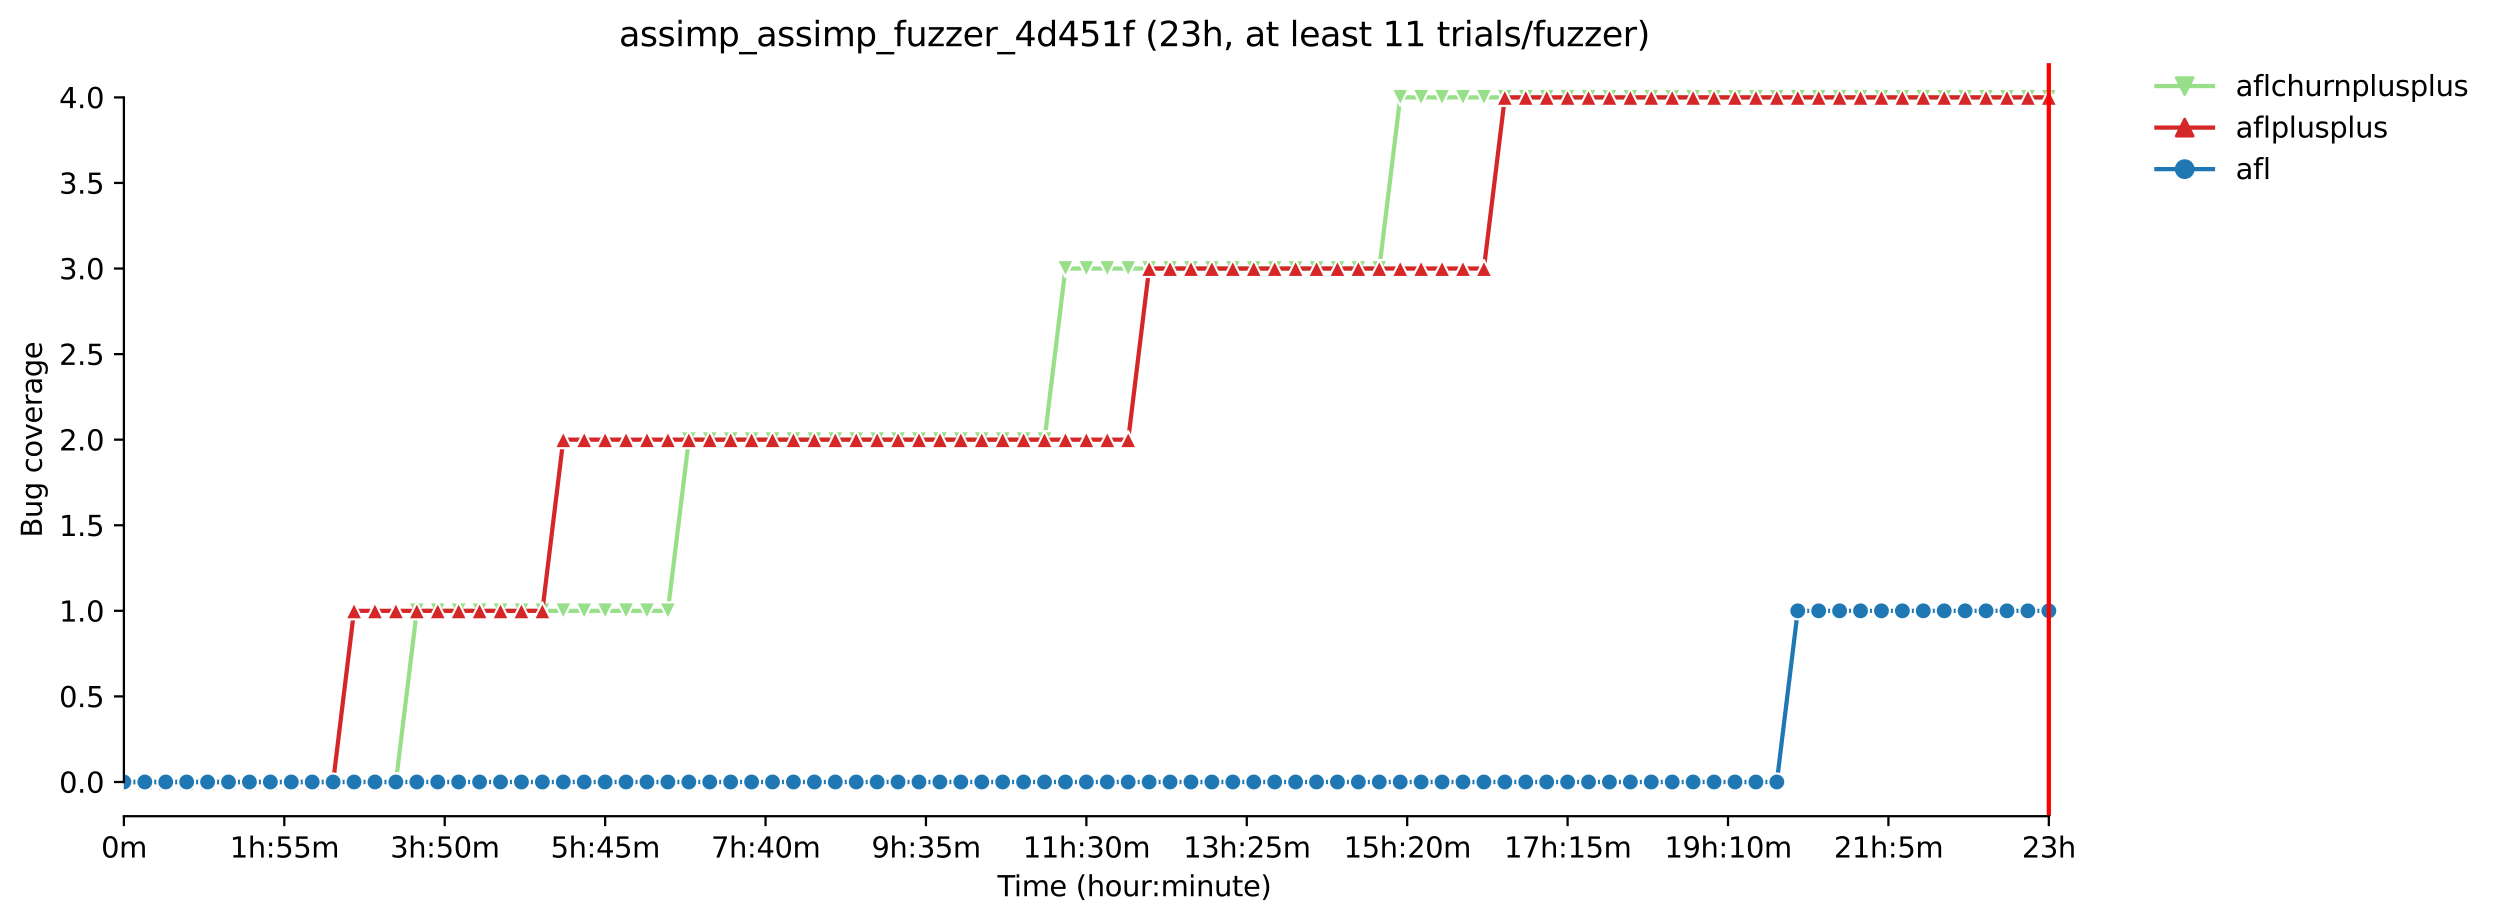 <?xml version="1.0" encoding="utf-8" standalone="no"?>
<!DOCTYPE svg PUBLIC "-//W3C//DTD SVG 1.1//EN"
  "http://www.w3.org/Graphics/SVG/1.1/DTD/svg11.dtd">
<svg xmlns:xlink="http://www.w3.org/1999/xlink" width="883.442pt" height="325.986pt" viewBox="0 0 883.442 325.986" xmlns="http://www.w3.org/2000/svg" version="1.1">
 <defs>
  <style type="text/css">*{stroke-linejoin: round; stroke-linecap: butt}</style>
 </defs>
 <g id="figure_1">
  <g id="patch_1">
   <path d="M 0 325.986 
L 883.442 325.986 
L 883.442 0 
L 0 0 
z
" style="fill: #ffffff"/>
  </g>
  <g id="axes_1">
   <g id="patch_2">
    <path d="M 43.781 288.43 
L 758.021 288.43 
L 758.021 22.318 
L 43.781 22.318 
z
" style="fill: #ffffff"/>
   </g>
   <g id="matplotlib.axis_1">
    <g id="xtick_1">
     <g id="line2d_1">
      <defs>
       <path id="mb99d457e3b" d="M 0 0 
L 0 3.5 
" style="stroke: #000000; stroke-width: 0.8"/>
      </defs>
      <g>
       <use xlink:href="#mb99d457e3b" x="43.781" y="288.43" style="stroke: #000000; stroke-width: 0.8"/>
      </g>
     </g>
     <g id="text_1">
      <!-- 0m -->
      <g transform="translate(35.73 303.029) scale(0.1 -0.1)">
       <defs>
        <path id="DejaVuSans-30" d="M 2034 4250 
Q 1547 4250 1301 3770 
Q 1056 3291 1056 2328 
Q 1056 1369 1301 889 
Q 1547 409 2034 409 
Q 2525 409 2770 889 
Q 3016 1369 3016 2328 
Q 3016 3291 2770 3770 
Q 2525 4250 2034 4250 
z
M 2034 4750 
Q 2819 4750 3233 4129 
Q 3647 3509 3647 2328 
Q 3647 1150 3233 529 
Q 2819 -91 2034 -91 
Q 1250 -91 836 529 
Q 422 1150 422 2328 
Q 422 3509 836 4129 
Q 1250 4750 2034 4750 
z
" transform="scale(0.016)"/>
        <path id="DejaVuSans-6d" d="M 3328 2828 
Q 3544 3216 3844 3400 
Q 4144 3584 4550 3584 
Q 5097 3584 5394 3201 
Q 5691 2819 5691 2113 
L 5691 0 
L 5113 0 
L 5113 2094 
Q 5113 2597 4934 2840 
Q 4756 3084 4391 3084 
Q 3944 3084 3684 2787 
Q 3425 2491 3425 1978 
L 3425 0 
L 2847 0 
L 2847 2094 
Q 2847 2600 2669 2842 
Q 2491 3084 2119 3084 
Q 1678 3084 1418 2786 
Q 1159 2488 1159 1978 
L 1159 0 
L 581 0 
L 581 3500 
L 1159 3500 
L 1159 2956 
Q 1356 3278 1631 3431 
Q 1906 3584 2284 3584 
Q 2666 3584 2933 3390 
Q 3200 3197 3328 2828 
z
" transform="scale(0.016)"/>
       </defs>
       <use xlink:href="#DejaVuSans-30"/>
       <use xlink:href="#DejaVuSans-6d" x="63.623"/>
      </g>
     </g>
    </g>
    <g id="xtick_2">
     <g id="line2d_2">
      <g>
       <use xlink:href="#mb99d457e3b" x="100.467" y="288.43" style="stroke: #000000; stroke-width: 0.8"/>
      </g>
     </g>
     <g id="text_2">
      <!-- 1h:55m -->
      <g transform="translate(81.2 303.029) scale(0.1 -0.1)">
       <defs>
        <path id="DejaVuSans-31" d="M 794 531 
L 1825 531 
L 1825 4091 
L 703 3866 
L 703 4441 
L 1819 4666 
L 2450 4666 
L 2450 531 
L 3481 531 
L 3481 0 
L 794 0 
L 794 531 
z
" transform="scale(0.016)"/>
        <path id="DejaVuSans-68" d="M 3513 2113 
L 3513 0 
L 2938 0 
L 2938 2094 
Q 2938 2591 2744 2837 
Q 2550 3084 2163 3084 
Q 1697 3084 1428 2787 
Q 1159 2491 1159 1978 
L 1159 0 
L 581 0 
L 581 4863 
L 1159 4863 
L 1159 2956 
Q 1366 3272 1645 3428 
Q 1925 3584 2291 3584 
Q 2894 3584 3203 3211 
Q 3513 2838 3513 2113 
z
" transform="scale(0.016)"/>
        <path id="DejaVuSans-3a" d="M 750 794 
L 1409 794 
L 1409 0 
L 750 0 
L 750 794 
z
M 750 3309 
L 1409 3309 
L 1409 2516 
L 750 2516 
L 750 3309 
z
" transform="scale(0.016)"/>
        <path id="DejaVuSans-35" d="M 691 4666 
L 3169 4666 
L 3169 4134 
L 1269 4134 
L 1269 2991 
Q 1406 3038 1543 3061 
Q 1681 3084 1819 3084 
Q 2600 3084 3056 2656 
Q 3513 2228 3513 1497 
Q 3513 744 3044 326 
Q 2575 -91 1722 -91 
Q 1428 -91 1123 -41 
Q 819 9 494 109 
L 494 744 
Q 775 591 1075 516 
Q 1375 441 1709 441 
Q 2250 441 2565 725 
Q 2881 1009 2881 1497 
Q 2881 1984 2565 2268 
Q 2250 2553 1709 2553 
Q 1456 2553 1204 2497 
Q 953 2441 691 2322 
L 691 4666 
z
" transform="scale(0.016)"/>
       </defs>
       <use xlink:href="#DejaVuSans-31"/>
       <use xlink:href="#DejaVuSans-68" x="63.623"/>
       <use xlink:href="#DejaVuSans-3a" x="127.002"/>
       <use xlink:href="#DejaVuSans-35" x="160.693"/>
       <use xlink:href="#DejaVuSans-35" x="224.316"/>
       <use xlink:href="#DejaVuSans-6d" x="287.939"/>
      </g>
     </g>
    </g>
    <g id="xtick_3">
     <g id="line2d_3">
      <g>
       <use xlink:href="#mb99d457e3b" x="157.153" y="288.43" style="stroke: #000000; stroke-width: 0.8"/>
      </g>
     </g>
     <g id="text_3">
      <!-- 3h:50m -->
      <g transform="translate(137.885 303.029) scale(0.1 -0.1)">
       <defs>
        <path id="DejaVuSans-33" d="M 2597 2516 
Q 3050 2419 3304 2112 
Q 3559 1806 3559 1356 
Q 3559 666 3084 287 
Q 2609 -91 1734 -91 
Q 1441 -91 1130 -33 
Q 819 25 488 141 
L 488 750 
Q 750 597 1062 519 
Q 1375 441 1716 441 
Q 2309 441 2620 675 
Q 2931 909 2931 1356 
Q 2931 1769 2642 2001 
Q 2353 2234 1838 2234 
L 1294 2234 
L 1294 2753 
L 1863 2753 
Q 2328 2753 2575 2939 
Q 2822 3125 2822 3475 
Q 2822 3834 2567 4026 
Q 2313 4219 1838 4219 
Q 1578 4219 1281 4162 
Q 984 4106 628 3988 
L 628 4550 
Q 988 4650 1302 4700 
Q 1616 4750 1894 4750 
Q 2613 4750 3031 4423 
Q 3450 4097 3450 3541 
Q 3450 3153 3228 2886 
Q 3006 2619 2597 2516 
z
" transform="scale(0.016)"/>
       </defs>
       <use xlink:href="#DejaVuSans-33"/>
       <use xlink:href="#DejaVuSans-68" x="63.623"/>
       <use xlink:href="#DejaVuSans-3a" x="127.002"/>
       <use xlink:href="#DejaVuSans-35" x="160.693"/>
       <use xlink:href="#DejaVuSans-30" x="224.316"/>
       <use xlink:href="#DejaVuSans-6d" x="287.939"/>
      </g>
     </g>
    </g>
    <g id="xtick_4">
     <g id="line2d_4">
      <g>
       <use xlink:href="#mb99d457e3b" x="213.838" y="288.43" style="stroke: #000000; stroke-width: 0.8"/>
      </g>
     </g>
     <g id="text_4">
      <!-- 5h:45m -->
      <g transform="translate(194.571 303.029) scale(0.1 -0.1)">
       <defs>
        <path id="DejaVuSans-34" d="M 2419 4116 
L 825 1625 
L 2419 1625 
L 2419 4116 
z
M 2253 4666 
L 3047 4666 
L 3047 1625 
L 3713 1625 
L 3713 1100 
L 3047 1100 
L 3047 0 
L 2419 0 
L 2419 1100 
L 313 1100 
L 313 1709 
L 2253 4666 
z
" transform="scale(0.016)"/>
       </defs>
       <use xlink:href="#DejaVuSans-35"/>
       <use xlink:href="#DejaVuSans-68" x="63.623"/>
       <use xlink:href="#DejaVuSans-3a" x="127.002"/>
       <use xlink:href="#DejaVuSans-34" x="160.693"/>
       <use xlink:href="#DejaVuSans-35" x="224.316"/>
       <use xlink:href="#DejaVuSans-6d" x="287.939"/>
      </g>
     </g>
    </g>
    <g id="xtick_5">
     <g id="line2d_5">
      <g>
       <use xlink:href="#mb99d457e3b" x="270.524" y="288.43" style="stroke: #000000; stroke-width: 0.8"/>
      </g>
     </g>
     <g id="text_5">
      <!-- 7h:40m -->
      <g transform="translate(251.257 303.029) scale(0.1 -0.1)">
       <defs>
        <path id="DejaVuSans-37" d="M 525 4666 
L 3525 4666 
L 3525 4397 
L 1831 0 
L 1172 0 
L 2766 4134 
L 525 4134 
L 525 4666 
z
" transform="scale(0.016)"/>
       </defs>
       <use xlink:href="#DejaVuSans-37"/>
       <use xlink:href="#DejaVuSans-68" x="63.623"/>
       <use xlink:href="#DejaVuSans-3a" x="127.002"/>
       <use xlink:href="#DejaVuSans-34" x="160.693"/>
       <use xlink:href="#DejaVuSans-30" x="224.316"/>
       <use xlink:href="#DejaVuSans-6d" x="287.939"/>
      </g>
     </g>
    </g>
    <g id="xtick_6">
     <g id="line2d_6">
      <g>
       <use xlink:href="#mb99d457e3b" x="327.21" y="288.43" style="stroke: #000000; stroke-width: 0.8"/>
      </g>
     </g>
     <g id="text_6">
      <!-- 9h:35m -->
      <g transform="translate(307.943 303.029) scale(0.1 -0.1)">
       <defs>
        <path id="DejaVuSans-39" d="M 703 97 
L 703 672 
Q 941 559 1184 500 
Q 1428 441 1663 441 
Q 2288 441 2617 861 
Q 2947 1281 2994 2138 
Q 2813 1869 2534 1725 
Q 2256 1581 1919 1581 
Q 1219 1581 811 2004 
Q 403 2428 403 3163 
Q 403 3881 828 4315 
Q 1253 4750 1959 4750 
Q 2769 4750 3195 4129 
Q 3622 3509 3622 2328 
Q 3622 1225 3098 567 
Q 2575 -91 1691 -91 
Q 1453 -91 1209 -44 
Q 966 3 703 97 
z
M 1959 2075 
Q 2384 2075 2632 2365 
Q 2881 2656 2881 3163 
Q 2881 3666 2632 3958 
Q 2384 4250 1959 4250 
Q 1534 4250 1286 3958 
Q 1038 3666 1038 3163 
Q 1038 2656 1286 2365 
Q 1534 2075 1959 2075 
z
" transform="scale(0.016)"/>
       </defs>
       <use xlink:href="#DejaVuSans-39"/>
       <use xlink:href="#DejaVuSans-68" x="63.623"/>
       <use xlink:href="#DejaVuSans-3a" x="127.002"/>
       <use xlink:href="#DejaVuSans-33" x="160.693"/>
       <use xlink:href="#DejaVuSans-35" x="224.316"/>
       <use xlink:href="#DejaVuSans-6d" x="287.939"/>
      </g>
     </g>
    </g>
    <g id="xtick_7">
     <g id="line2d_7">
      <g>
       <use xlink:href="#mb99d457e3b" x="383.896" y="288.43" style="stroke: #000000; stroke-width: 0.8"/>
      </g>
     </g>
     <g id="text_7">
      <!-- 11h:30m -->
      <g transform="translate(361.447 303.029) scale(0.1 -0.1)">
       <use xlink:href="#DejaVuSans-31"/>
       <use xlink:href="#DejaVuSans-31" x="63.623"/>
       <use xlink:href="#DejaVuSans-68" x="127.246"/>
       <use xlink:href="#DejaVuSans-3a" x="190.625"/>
       <use xlink:href="#DejaVuSans-33" x="224.316"/>
       <use xlink:href="#DejaVuSans-30" x="287.939"/>
       <use xlink:href="#DejaVuSans-6d" x="351.562"/>
      </g>
     </g>
    </g>
    <g id="xtick_8">
     <g id="line2d_8">
      <g>
       <use xlink:href="#mb99d457e3b" x="440.581" y="288.43" style="stroke: #000000; stroke-width: 0.8"/>
      </g>
     </g>
     <g id="text_8">
      <!-- 13h:25m -->
      <g transform="translate(418.133 303.029) scale(0.1 -0.1)">
       <defs>
        <path id="DejaVuSans-32" d="M 1228 531 
L 3431 531 
L 3431 0 
L 469 0 
L 469 531 
Q 828 903 1448 1529 
Q 2069 2156 2228 2338 
Q 2531 2678 2651 2914 
Q 2772 3150 2772 3378 
Q 2772 3750 2511 3984 
Q 2250 4219 1831 4219 
Q 1534 4219 1204 4116 
Q 875 4013 500 3803 
L 500 4441 
Q 881 4594 1212 4672 
Q 1544 4750 1819 4750 
Q 2544 4750 2975 4387 
Q 3406 4025 3406 3419 
Q 3406 3131 3298 2873 
Q 3191 2616 2906 2266 
Q 2828 2175 2409 1742 
Q 1991 1309 1228 531 
z
" transform="scale(0.016)"/>
       </defs>
       <use xlink:href="#DejaVuSans-31"/>
       <use xlink:href="#DejaVuSans-33" x="63.623"/>
       <use xlink:href="#DejaVuSans-68" x="127.246"/>
       <use xlink:href="#DejaVuSans-3a" x="190.625"/>
       <use xlink:href="#DejaVuSans-32" x="224.316"/>
       <use xlink:href="#DejaVuSans-35" x="287.939"/>
       <use xlink:href="#DejaVuSans-6d" x="351.562"/>
      </g>
     </g>
    </g>
    <g id="xtick_9">
     <g id="line2d_9">
      <g>
       <use xlink:href="#mb99d457e3b" x="497.267" y="288.43" style="stroke: #000000; stroke-width: 0.8"/>
      </g>
     </g>
     <g id="text_9">
      <!-- 15h:20m -->
      <g transform="translate(474.819 303.029) scale(0.1 -0.1)">
       <use xlink:href="#DejaVuSans-31"/>
       <use xlink:href="#DejaVuSans-35" x="63.623"/>
       <use xlink:href="#DejaVuSans-68" x="127.246"/>
       <use xlink:href="#DejaVuSans-3a" x="190.625"/>
       <use xlink:href="#DejaVuSans-32" x="224.316"/>
       <use xlink:href="#DejaVuSans-30" x="287.939"/>
       <use xlink:href="#DejaVuSans-6d" x="351.562"/>
      </g>
     </g>
    </g>
    <g id="xtick_10">
     <g id="line2d_10">
      <g>
       <use xlink:href="#mb99d457e3b" x="553.953" y="288.43" style="stroke: #000000; stroke-width: 0.8"/>
      </g>
     </g>
     <g id="text_10">
      <!-- 17h:15m -->
      <g transform="translate(531.504 303.029) scale(0.1 -0.1)">
       <use xlink:href="#DejaVuSans-31"/>
       <use xlink:href="#DejaVuSans-37" x="63.623"/>
       <use xlink:href="#DejaVuSans-68" x="127.246"/>
       <use xlink:href="#DejaVuSans-3a" x="190.625"/>
       <use xlink:href="#DejaVuSans-31" x="224.316"/>
       <use xlink:href="#DejaVuSans-35" x="287.939"/>
       <use xlink:href="#DejaVuSans-6d" x="351.562"/>
      </g>
     </g>
    </g>
    <g id="xtick_11">
     <g id="line2d_11">
      <g>
       <use xlink:href="#mb99d457e3b" x="610.638" y="288.43" style="stroke: #000000; stroke-width: 0.8"/>
      </g>
     </g>
     <g id="text_11">
      <!-- 19h:10m -->
      <g transform="translate(588.19 303.029) scale(0.1 -0.1)">
       <use xlink:href="#DejaVuSans-31"/>
       <use xlink:href="#DejaVuSans-39" x="63.623"/>
       <use xlink:href="#DejaVuSans-68" x="127.246"/>
       <use xlink:href="#DejaVuSans-3a" x="190.625"/>
       <use xlink:href="#DejaVuSans-31" x="224.316"/>
       <use xlink:href="#DejaVuSans-30" x="287.939"/>
       <use xlink:href="#DejaVuSans-6d" x="351.562"/>
      </g>
     </g>
    </g>
    <g id="xtick_12">
     <g id="line2d_12">
      <g>
       <use xlink:href="#mb99d457e3b" x="667.324" y="288.43" style="stroke: #000000; stroke-width: 0.8"/>
      </g>
     </g>
     <g id="text_12">
      <!-- 21h:5m -->
      <g transform="translate(648.057 303.029) scale(0.1 -0.1)">
       <use xlink:href="#DejaVuSans-32"/>
       <use xlink:href="#DejaVuSans-31" x="63.623"/>
       <use xlink:href="#DejaVuSans-68" x="127.246"/>
       <use xlink:href="#DejaVuSans-3a" x="190.625"/>
       <use xlink:href="#DejaVuSans-35" x="224.316"/>
       <use xlink:href="#DejaVuSans-6d" x="287.939"/>
      </g>
     </g>
    </g>
    <g id="xtick_13">
     <g id="line2d_13">
      <g>
       <use xlink:href="#mb99d457e3b" x="724.01" y="288.43" style="stroke: #000000; stroke-width: 0.8"/>
      </g>
     </g>
     <g id="text_13">
      <!-- 23h -->
      <g transform="translate(714.479 303.029) scale(0.1 -0.1)">
       <use xlink:href="#DejaVuSans-32"/>
       <use xlink:href="#DejaVuSans-33" x="63.623"/>
       <use xlink:href="#DejaVuSans-68" x="127.246"/>
      </g>
     </g>
    </g>
    <g id="text_14">
     <!-- Time (hour:minute) -->
     <g transform="translate(352.494 316.707) scale(0.1 -0.1)">
      <defs>
       <path id="DejaVuSans-54" d="M -19 4666 
L 3928 4666 
L 3928 4134 
L 2272 4134 
L 2272 0 
L 1638 0 
L 1638 4134 
L -19 4134 
L -19 4666 
z
" transform="scale(0.016)"/>
       <path id="DejaVuSans-69" d="M 603 3500 
L 1178 3500 
L 1178 0 
L 603 0 
L 603 3500 
z
M 603 4863 
L 1178 4863 
L 1178 4134 
L 603 4134 
L 603 4863 
z
" transform="scale(0.016)"/>
       <path id="DejaVuSans-65" d="M 3597 1894 
L 3597 1613 
L 953 1613 
Q 991 1019 1311 708 
Q 1631 397 2203 397 
Q 2534 397 2845 478 
Q 3156 559 3463 722 
L 3463 178 
Q 3153 47 2828 -22 
Q 2503 -91 2169 -91 
Q 1331 -91 842 396 
Q 353 884 353 1716 
Q 353 2575 817 3079 
Q 1281 3584 2069 3584 
Q 2775 3584 3186 3129 
Q 3597 2675 3597 1894 
z
M 3022 2063 
Q 3016 2534 2758 2815 
Q 2500 3097 2075 3097 
Q 1594 3097 1305 2825 
Q 1016 2553 972 2059 
L 3022 2063 
z
" transform="scale(0.016)"/>
       <path id="DejaVuSans-20" transform="scale(0.016)"/>
       <path id="DejaVuSans-28" d="M 1984 4856 
Q 1566 4138 1362 3434 
Q 1159 2731 1159 2009 
Q 1159 1288 1364 580 
Q 1569 -128 1984 -844 
L 1484 -844 
Q 1016 -109 783 600 
Q 550 1309 550 2009 
Q 550 2706 781 3412 
Q 1013 4119 1484 4856 
L 1984 4856 
z
" transform="scale(0.016)"/>
       <path id="DejaVuSans-6f" d="M 1959 3097 
Q 1497 3097 1228 2736 
Q 959 2375 959 1747 
Q 959 1119 1226 758 
Q 1494 397 1959 397 
Q 2419 397 2687 759 
Q 2956 1122 2956 1747 
Q 2956 2369 2687 2733 
Q 2419 3097 1959 3097 
z
M 1959 3584 
Q 2709 3584 3137 3096 
Q 3566 2609 3566 1747 
Q 3566 888 3137 398 
Q 2709 -91 1959 -91 
Q 1206 -91 779 398 
Q 353 888 353 1747 
Q 353 2609 779 3096 
Q 1206 3584 1959 3584 
z
" transform="scale(0.016)"/>
       <path id="DejaVuSans-75" d="M 544 1381 
L 544 3500 
L 1119 3500 
L 1119 1403 
Q 1119 906 1312 657 
Q 1506 409 1894 409 
Q 2359 409 2629 706 
Q 2900 1003 2900 1516 
L 2900 3500 
L 3475 3500 
L 3475 0 
L 2900 0 
L 2900 538 
Q 2691 219 2414 64 
Q 2138 -91 1772 -91 
Q 1169 -91 856 284 
Q 544 659 544 1381 
z
M 1991 3584 
L 1991 3584 
z
" transform="scale(0.016)"/>
       <path id="DejaVuSans-72" d="M 2631 2963 
Q 2534 3019 2420 3045 
Q 2306 3072 2169 3072 
Q 1681 3072 1420 2755 
Q 1159 2438 1159 1844 
L 1159 0 
L 581 0 
L 581 3500 
L 1159 3500 
L 1159 2956 
Q 1341 3275 1631 3429 
Q 1922 3584 2338 3584 
Q 2397 3584 2469 3576 
Q 2541 3569 2628 3553 
L 2631 2963 
z
" transform="scale(0.016)"/>
       <path id="DejaVuSans-6e" d="M 3513 2113 
L 3513 0 
L 2938 0 
L 2938 2094 
Q 2938 2591 2744 2837 
Q 2550 3084 2163 3084 
Q 1697 3084 1428 2787 
Q 1159 2491 1159 1978 
L 1159 0 
L 581 0 
L 581 3500 
L 1159 3500 
L 1159 2956 
Q 1366 3272 1645 3428 
Q 1925 3584 2291 3584 
Q 2894 3584 3203 3211 
Q 3513 2838 3513 2113 
z
" transform="scale(0.016)"/>
       <path id="DejaVuSans-74" d="M 1172 4494 
L 1172 3500 
L 2356 3500 
L 2356 3053 
L 1172 3053 
L 1172 1153 
Q 1172 725 1289 603 
Q 1406 481 1766 481 
L 2356 481 
L 2356 0 
L 1766 0 
Q 1100 0 847 248 
Q 594 497 594 1153 
L 594 3053 
L 172 3053 
L 172 3500 
L 594 3500 
L 594 4494 
L 1172 4494 
z
" transform="scale(0.016)"/>
       <path id="DejaVuSans-29" d="M 513 4856 
L 1013 4856 
Q 1481 4119 1714 3412 
Q 1947 2706 1947 2009 
Q 1947 1309 1714 600 
Q 1481 -109 1013 -844 
L 513 -844 
Q 928 -128 1133 580 
Q 1338 1288 1338 2009 
Q 1338 2731 1133 3434 
Q 928 4138 513 4856 
z
" transform="scale(0.016)"/>
      </defs>
      <use xlink:href="#DejaVuSans-54"/>
      <use xlink:href="#DejaVuSans-69" x="57.959"/>
      <use xlink:href="#DejaVuSans-6d" x="85.742"/>
      <use xlink:href="#DejaVuSans-65" x="183.154"/>
      <use xlink:href="#DejaVuSans-20" x="244.678"/>
      <use xlink:href="#DejaVuSans-28" x="276.465"/>
      <use xlink:href="#DejaVuSans-68" x="315.479"/>
      <use xlink:href="#DejaVuSans-6f" x="378.857"/>
      <use xlink:href="#DejaVuSans-75" x="440.039"/>
      <use xlink:href="#DejaVuSans-72" x="503.418"/>
      <use xlink:href="#DejaVuSans-3a" x="542.781"/>
      <use xlink:href="#DejaVuSans-6d" x="576.473"/>
      <use xlink:href="#DejaVuSans-69" x="673.885"/>
      <use xlink:href="#DejaVuSans-6e" x="701.668"/>
      <use xlink:href="#DejaVuSans-75" x="765.047"/>
      <use xlink:href="#DejaVuSans-74" x="828.426"/>
      <use xlink:href="#DejaVuSans-65" x="867.635"/>
      <use xlink:href="#DejaVuSans-29" x="929.158"/>
     </g>
    </g>
   </g>
   <g id="matplotlib.axis_2">
    <g id="ytick_1">
     <g id="line2d_14">
      <defs>
       <path id="mad973740f4" d="M 0 0 
L -3.5 0 
" style="stroke: #000000; stroke-width: 0.8"/>
      </defs>
      <g>
       <use xlink:href="#mad973740f4" x="43.781" y="276.334" style="stroke: #000000; stroke-width: 0.8"/>
      </g>
     </g>
     <g id="text_15">
      <!-- 0.0 -->
      <g transform="translate(20.878 280.133) scale(0.1 -0.1)">
       <defs>
        <path id="DejaVuSans-2e" d="M 684 794 
L 1344 794 
L 1344 0 
L 684 0 
L 684 794 
z
" transform="scale(0.016)"/>
       </defs>
       <use xlink:href="#DejaVuSans-30"/>
       <use xlink:href="#DejaVuSans-2e" x="63.623"/>
       <use xlink:href="#DejaVuSans-30" x="95.41"/>
      </g>
     </g>
    </g>
    <g id="ytick_2">
     <g id="line2d_15">
      <g>
       <use xlink:href="#mad973740f4" x="43.781" y="246.094" style="stroke: #000000; stroke-width: 0.8"/>
      </g>
     </g>
     <g id="text_16">
      <!-- 0.5 -->
      <g transform="translate(20.878 249.893) scale(0.1 -0.1)">
       <use xlink:href="#DejaVuSans-30"/>
       <use xlink:href="#DejaVuSans-2e" x="63.623"/>
       <use xlink:href="#DejaVuSans-35" x="95.41"/>
      </g>
     </g>
    </g>
    <g id="ytick_3">
     <g id="line2d_16">
      <g>
       <use xlink:href="#mad973740f4" x="43.781" y="215.854" style="stroke: #000000; stroke-width: 0.8"/>
      </g>
     </g>
     <g id="text_17">
      <!-- 1.0 -->
      <g transform="translate(20.878 219.653) scale(0.1 -0.1)">
       <use xlink:href="#DejaVuSans-31"/>
       <use xlink:href="#DejaVuSans-2e" x="63.623"/>
       <use xlink:href="#DejaVuSans-30" x="95.41"/>
      </g>
     </g>
    </g>
    <g id="ytick_4">
     <g id="line2d_17">
      <g>
       <use xlink:href="#mad973740f4" x="43.781" y="185.614" style="stroke: #000000; stroke-width: 0.8"/>
      </g>
     </g>
     <g id="text_18">
      <!-- 1.5 -->
      <g transform="translate(20.878 189.413) scale(0.1 -0.1)">
       <use xlink:href="#DejaVuSans-31"/>
       <use xlink:href="#DejaVuSans-2e" x="63.623"/>
       <use xlink:href="#DejaVuSans-35" x="95.41"/>
      </g>
     </g>
    </g>
    <g id="ytick_5">
     <g id="line2d_18">
      <g>
       <use xlink:href="#mad973740f4" x="43.781" y="155.374" style="stroke: #000000; stroke-width: 0.8"/>
      </g>
     </g>
     <g id="text_19">
      <!-- 2.0 -->
      <g transform="translate(20.878 159.173) scale(0.1 -0.1)">
       <use xlink:href="#DejaVuSans-32"/>
       <use xlink:href="#DejaVuSans-2e" x="63.623"/>
       <use xlink:href="#DejaVuSans-30" x="95.41"/>
      </g>
     </g>
    </g>
    <g id="ytick_6">
     <g id="line2d_19">
      <g>
       <use xlink:href="#mad973740f4" x="43.781" y="125.134" style="stroke: #000000; stroke-width: 0.8"/>
      </g>
     </g>
     <g id="text_20">
      <!-- 2.5 -->
      <g transform="translate(20.878 128.933) scale(0.1 -0.1)">
       <use xlink:href="#DejaVuSans-32"/>
       <use xlink:href="#DejaVuSans-2e" x="63.623"/>
       <use xlink:href="#DejaVuSans-35" x="95.41"/>
      </g>
     </g>
    </g>
    <g id="ytick_7">
     <g id="line2d_20">
      <g>
       <use xlink:href="#mad973740f4" x="43.781" y="94.894" style="stroke: #000000; stroke-width: 0.8"/>
      </g>
     </g>
     <g id="text_21">
      <!-- 3.0 -->
      <g transform="translate(20.878 98.693) scale(0.1 -0.1)">
       <use xlink:href="#DejaVuSans-33"/>
       <use xlink:href="#DejaVuSans-2e" x="63.623"/>
       <use xlink:href="#DejaVuSans-30" x="95.41"/>
      </g>
     </g>
    </g>
    <g id="ytick_8">
     <g id="line2d_21">
      <g>
       <use xlink:href="#mad973740f4" x="43.781" y="64.654" style="stroke: #000000; stroke-width: 0.8"/>
      </g>
     </g>
     <g id="text_22">
      <!-- 3.5 -->
      <g transform="translate(20.878 68.453) scale(0.1 -0.1)">
       <use xlink:href="#DejaVuSans-33"/>
       <use xlink:href="#DejaVuSans-2e" x="63.623"/>
       <use xlink:href="#DejaVuSans-35" x="95.41"/>
      </g>
     </g>
    </g>
    <g id="ytick_9">
     <g id="line2d_22">
      <g>
       <use xlink:href="#mad973740f4" x="43.781" y="34.414" style="stroke: #000000; stroke-width: 0.8"/>
      </g>
     </g>
     <g id="text_23">
      <!-- 4.0 -->
      <g transform="translate(20.878 38.213) scale(0.1 -0.1)">
       <use xlink:href="#DejaVuSans-34"/>
       <use xlink:href="#DejaVuSans-2e" x="63.623"/>
       <use xlink:href="#DejaVuSans-30" x="95.41"/>
      </g>
     </g>
    </g>
    <g id="text_24">
     <!-- Bug coverage -->
     <g transform="translate(14.798 189.951) rotate(-90) scale(0.1 -0.1)">
      <defs>
       <path id="DejaVuSans-42" d="M 1259 2228 
L 1259 519 
L 2272 519 
Q 2781 519 3026 730 
Q 3272 941 3272 1375 
Q 3272 1813 3026 2020 
Q 2781 2228 2272 2228 
L 1259 2228 
z
M 1259 4147 
L 1259 2741 
L 2194 2741 
Q 2656 2741 2882 2914 
Q 3109 3088 3109 3444 
Q 3109 3797 2882 3972 
Q 2656 4147 2194 4147 
L 1259 4147 
z
M 628 4666 
L 2241 4666 
Q 2963 4666 3353 4366 
Q 3744 4066 3744 3513 
Q 3744 3084 3544 2831 
Q 3344 2578 2956 2516 
Q 3422 2416 3680 2098 
Q 3938 1781 3938 1306 
Q 3938 681 3513 340 
Q 3088 0 2303 0 
L 628 0 
L 628 4666 
z
" transform="scale(0.016)"/>
       <path id="DejaVuSans-67" d="M 2906 1791 
Q 2906 2416 2648 2759 
Q 2391 3103 1925 3103 
Q 1463 3103 1205 2759 
Q 947 2416 947 1791 
Q 947 1169 1205 825 
Q 1463 481 1925 481 
Q 2391 481 2648 825 
Q 2906 1169 2906 1791 
z
M 3481 434 
Q 3481 -459 3084 -895 
Q 2688 -1331 1869 -1331 
Q 1566 -1331 1297 -1286 
Q 1028 -1241 775 -1147 
L 775 -588 
Q 1028 -725 1275 -790 
Q 1522 -856 1778 -856 
Q 2344 -856 2625 -561 
Q 2906 -266 2906 331 
L 2906 616 
Q 2728 306 2450 153 
Q 2172 0 1784 0 
Q 1141 0 747 490 
Q 353 981 353 1791 
Q 353 2603 747 3093 
Q 1141 3584 1784 3584 
Q 2172 3584 2450 3431 
Q 2728 3278 2906 2969 
L 2906 3500 
L 3481 3500 
L 3481 434 
z
" transform="scale(0.016)"/>
       <path id="DejaVuSans-63" d="M 3122 3366 
L 3122 2828 
Q 2878 2963 2633 3030 
Q 2388 3097 2138 3097 
Q 1578 3097 1268 2742 
Q 959 2388 959 1747 
Q 959 1106 1268 751 
Q 1578 397 2138 397 
Q 2388 397 2633 464 
Q 2878 531 3122 666 
L 3122 134 
Q 2881 22 2623 -34 
Q 2366 -91 2075 -91 
Q 1284 -91 818 406 
Q 353 903 353 1747 
Q 353 2603 823 3093 
Q 1294 3584 2113 3584 
Q 2378 3584 2631 3529 
Q 2884 3475 3122 3366 
z
" transform="scale(0.016)"/>
       <path id="DejaVuSans-76" d="M 191 3500 
L 800 3500 
L 1894 563 
L 2988 3500 
L 3597 3500 
L 2284 0 
L 1503 0 
L 191 3500 
z
" transform="scale(0.016)"/>
       <path id="DejaVuSans-61" d="M 2194 1759 
Q 1497 1759 1228 1600 
Q 959 1441 959 1056 
Q 959 750 1161 570 
Q 1363 391 1709 391 
Q 2188 391 2477 730 
Q 2766 1069 2766 1631 
L 2766 1759 
L 2194 1759 
z
M 3341 1997 
L 3341 0 
L 2766 0 
L 2766 531 
Q 2569 213 2275 61 
Q 1981 -91 1556 -91 
Q 1019 -91 701 211 
Q 384 513 384 1019 
Q 384 1609 779 1909 
Q 1175 2209 1959 2209 
L 2766 2209 
L 2766 2266 
Q 2766 2663 2505 2880 
Q 2244 3097 1772 3097 
Q 1472 3097 1187 3025 
Q 903 2953 641 2809 
L 641 3341 
Q 956 3463 1253 3523 
Q 1550 3584 1831 3584 
Q 2591 3584 2966 3190 
Q 3341 2797 3341 1997 
z
" transform="scale(0.016)"/>
      </defs>
      <use xlink:href="#DejaVuSans-42"/>
      <use xlink:href="#DejaVuSans-75" x="68.604"/>
      <use xlink:href="#DejaVuSans-67" x="131.982"/>
      <use xlink:href="#DejaVuSans-20" x="195.459"/>
      <use xlink:href="#DejaVuSans-63" x="227.246"/>
      <use xlink:href="#DejaVuSans-6f" x="282.227"/>
      <use xlink:href="#DejaVuSans-76" x="343.408"/>
      <use xlink:href="#DejaVuSans-65" x="402.588"/>
      <use xlink:href="#DejaVuSans-72" x="464.111"/>
      <use xlink:href="#DejaVuSans-61" x="505.225"/>
      <use xlink:href="#DejaVuSans-67" x="566.504"/>
      <use xlink:href="#DejaVuSans-65" x="629.98"/>
     </g>
    </g>
   </g>
   <g id="line2d_23">
    <path d="M 43.781 276.334 
L 51.175 276.334 
L 58.569 276.334 
L 65.963 276.334 
L 73.356 276.334 
L 80.75 276.334 
L 88.144 276.334 
L 95.538 276.334 
L 102.932 276.334 
L 110.325 276.334 
L 117.719 276.334 
L 125.113 276.334 
L 132.507 276.334 
L 139.901 276.334 
L 147.294 215.854 
L 154.688 215.854 
L 162.082 215.854 
L 169.476 215.854 
L 176.869 215.854 
L 184.263 215.854 
L 191.657 215.854 
L 199.051 215.854 
L 206.445 215.854 
L 213.838 215.854 
L 221.232 215.854 
L 228.626 215.854 
L 236.02 215.854 
L 243.414 155.374 
L 250.807 155.374 
L 258.201 155.374 
L 265.595 155.374 
L 272.989 155.374 
L 280.382 155.374 
L 287.776 155.374 
L 295.17 155.374 
L 302.564 155.374 
L 309.958 155.374 
L 317.351 155.374 
L 324.745 155.374 
L 332.139 155.374 
L 339.533 155.374 
L 346.927 155.374 
L 354.32 155.374 
L 361.714 155.374 
L 369.108 155.374 
L 376.502 94.894 
L 383.896 94.894 
L 391.289 94.894 
L 398.683 94.894 
L 406.077 94.894 
L 413.471 94.894 
L 420.864 94.894 
L 428.258 94.894 
L 435.652 94.894 
L 443.046 94.894 
L 450.44 94.894 
L 457.833 94.894 
L 465.227 94.894 
L 472.621 94.894 
L 480.015 94.894 
L 487.409 94.894 
L 494.802 34.414 
L 502.196 34.414 
L 509.59 34.414 
L 516.984 34.414 
L 524.378 34.414 
L 531.771 34.414 
L 539.165 34.414 
L 546.559 34.414 
L 553.953 34.414 
L 561.346 34.414 
L 568.74 34.414 
L 576.134 34.414 
L 583.528 34.414 
L 590.922 34.414 
L 598.315 34.414 
L 605.709 34.414 
L 613.103 34.414 
L 620.497 34.414 
L 627.891 34.414 
L 635.284 34.414 
L 642.678 34.414 
L 650.072 34.414 
L 657.466 34.414 
L 664.86 34.414 
L 672.253 34.414 
L 679.647 34.414 
L 687.041 34.414 
L 694.435 34.414 
L 701.828 34.414 
L 709.222 34.414 
L 716.616 34.414 
L 724.01 34.414 
" clip-path="url(#pebc805f5e0)" style="fill: none; stroke: #98df8a; stroke-width: 1.5; stroke-linecap: square"/>
    <defs>
     <path id="m3b8ca15e98" d="M -0 3 
L 3 -3 
L -3 -3 
z
" style="stroke: #ffffff; stroke-width: 0.75; stroke-linejoin: miter"/>
    </defs>
    <g clip-path="url(#pebc805f5e0)">
     <use xlink:href="#m3b8ca15e98" x="43.781" y="276.334" style="fill: #98df8a; stroke: #ffffff; stroke-width: 0.75; stroke-linejoin: miter"/>
     <use xlink:href="#m3b8ca15e98" x="51.175" y="276.334" style="fill: #98df8a; stroke: #ffffff; stroke-width: 0.75; stroke-linejoin: miter"/>
     <use xlink:href="#m3b8ca15e98" x="58.569" y="276.334" style="fill: #98df8a; stroke: #ffffff; stroke-width: 0.75; stroke-linejoin: miter"/>
     <use xlink:href="#m3b8ca15e98" x="65.963" y="276.334" style="fill: #98df8a; stroke: #ffffff; stroke-width: 0.75; stroke-linejoin: miter"/>
     <use xlink:href="#m3b8ca15e98" x="73.356" y="276.334" style="fill: #98df8a; stroke: #ffffff; stroke-width: 0.75; stroke-linejoin: miter"/>
     <use xlink:href="#m3b8ca15e98" x="80.75" y="276.334" style="fill: #98df8a; stroke: #ffffff; stroke-width: 0.75; stroke-linejoin: miter"/>
     <use xlink:href="#m3b8ca15e98" x="88.144" y="276.334" style="fill: #98df8a; stroke: #ffffff; stroke-width: 0.75; stroke-linejoin: miter"/>
     <use xlink:href="#m3b8ca15e98" x="95.538" y="276.334" style="fill: #98df8a; stroke: #ffffff; stroke-width: 0.75; stroke-linejoin: miter"/>
     <use xlink:href="#m3b8ca15e98" x="102.932" y="276.334" style="fill: #98df8a; stroke: #ffffff; stroke-width: 0.75; stroke-linejoin: miter"/>
     <use xlink:href="#m3b8ca15e98" x="110.325" y="276.334" style="fill: #98df8a; stroke: #ffffff; stroke-width: 0.75; stroke-linejoin: miter"/>
     <use xlink:href="#m3b8ca15e98" x="117.719" y="276.334" style="fill: #98df8a; stroke: #ffffff; stroke-width: 0.75; stroke-linejoin: miter"/>
     <use xlink:href="#m3b8ca15e98" x="125.113" y="276.334" style="fill: #98df8a; stroke: #ffffff; stroke-width: 0.75; stroke-linejoin: miter"/>
     <use xlink:href="#m3b8ca15e98" x="132.507" y="276.334" style="fill: #98df8a; stroke: #ffffff; stroke-width: 0.75; stroke-linejoin: miter"/>
     <use xlink:href="#m3b8ca15e98" x="139.901" y="276.334" style="fill: #98df8a; stroke: #ffffff; stroke-width: 0.75; stroke-linejoin: miter"/>
     <use xlink:href="#m3b8ca15e98" x="147.294" y="215.854" style="fill: #98df8a; stroke: #ffffff; stroke-width: 0.75; stroke-linejoin: miter"/>
     <use xlink:href="#m3b8ca15e98" x="154.688" y="215.854" style="fill: #98df8a; stroke: #ffffff; stroke-width: 0.75; stroke-linejoin: miter"/>
     <use xlink:href="#m3b8ca15e98" x="162.082" y="215.854" style="fill: #98df8a; stroke: #ffffff; stroke-width: 0.75; stroke-linejoin: miter"/>
     <use xlink:href="#m3b8ca15e98" x="169.476" y="215.854" style="fill: #98df8a; stroke: #ffffff; stroke-width: 0.75; stroke-linejoin: miter"/>
     <use xlink:href="#m3b8ca15e98" x="176.869" y="215.854" style="fill: #98df8a; stroke: #ffffff; stroke-width: 0.75; stroke-linejoin: miter"/>
     <use xlink:href="#m3b8ca15e98" x="184.263" y="215.854" style="fill: #98df8a; stroke: #ffffff; stroke-width: 0.75; stroke-linejoin: miter"/>
     <use xlink:href="#m3b8ca15e98" x="191.657" y="215.854" style="fill: #98df8a; stroke: #ffffff; stroke-width: 0.75; stroke-linejoin: miter"/>
     <use xlink:href="#m3b8ca15e98" x="199.051" y="215.854" style="fill: #98df8a; stroke: #ffffff; stroke-width: 0.75; stroke-linejoin: miter"/>
     <use xlink:href="#m3b8ca15e98" x="206.445" y="215.854" style="fill: #98df8a; stroke: #ffffff; stroke-width: 0.75; stroke-linejoin: miter"/>
     <use xlink:href="#m3b8ca15e98" x="213.838" y="215.854" style="fill: #98df8a; stroke: #ffffff; stroke-width: 0.75; stroke-linejoin: miter"/>
     <use xlink:href="#m3b8ca15e98" x="221.232" y="215.854" style="fill: #98df8a; stroke: #ffffff; stroke-width: 0.75; stroke-linejoin: miter"/>
     <use xlink:href="#m3b8ca15e98" x="228.626" y="215.854" style="fill: #98df8a; stroke: #ffffff; stroke-width: 0.75; stroke-linejoin: miter"/>
     <use xlink:href="#m3b8ca15e98" x="236.02" y="215.854" style="fill: #98df8a; stroke: #ffffff; stroke-width: 0.75; stroke-linejoin: miter"/>
     <use xlink:href="#m3b8ca15e98" x="243.414" y="155.374" style="fill: #98df8a; stroke: #ffffff; stroke-width: 0.75; stroke-linejoin: miter"/>
     <use xlink:href="#m3b8ca15e98" x="250.807" y="155.374" style="fill: #98df8a; stroke: #ffffff; stroke-width: 0.75; stroke-linejoin: miter"/>
     <use xlink:href="#m3b8ca15e98" x="258.201" y="155.374" style="fill: #98df8a; stroke: #ffffff; stroke-width: 0.75; stroke-linejoin: miter"/>
     <use xlink:href="#m3b8ca15e98" x="265.595" y="155.374" style="fill: #98df8a; stroke: #ffffff; stroke-width: 0.75; stroke-linejoin: miter"/>
     <use xlink:href="#m3b8ca15e98" x="272.989" y="155.374" style="fill: #98df8a; stroke: #ffffff; stroke-width: 0.75; stroke-linejoin: miter"/>
     <use xlink:href="#m3b8ca15e98" x="280.382" y="155.374" style="fill: #98df8a; stroke: #ffffff; stroke-width: 0.75; stroke-linejoin: miter"/>
     <use xlink:href="#m3b8ca15e98" x="287.776" y="155.374" style="fill: #98df8a; stroke: #ffffff; stroke-width: 0.75; stroke-linejoin: miter"/>
     <use xlink:href="#m3b8ca15e98" x="295.17" y="155.374" style="fill: #98df8a; stroke: #ffffff; stroke-width: 0.75; stroke-linejoin: miter"/>
     <use xlink:href="#m3b8ca15e98" x="302.564" y="155.374" style="fill: #98df8a; stroke: #ffffff; stroke-width: 0.75; stroke-linejoin: miter"/>
     <use xlink:href="#m3b8ca15e98" x="309.958" y="155.374" style="fill: #98df8a; stroke: #ffffff; stroke-width: 0.75; stroke-linejoin: miter"/>
     <use xlink:href="#m3b8ca15e98" x="317.351" y="155.374" style="fill: #98df8a; stroke: #ffffff; stroke-width: 0.75; stroke-linejoin: miter"/>
     <use xlink:href="#m3b8ca15e98" x="324.745" y="155.374" style="fill: #98df8a; stroke: #ffffff; stroke-width: 0.75; stroke-linejoin: miter"/>
     <use xlink:href="#m3b8ca15e98" x="332.139" y="155.374" style="fill: #98df8a; stroke: #ffffff; stroke-width: 0.75; stroke-linejoin: miter"/>
     <use xlink:href="#m3b8ca15e98" x="339.533" y="155.374" style="fill: #98df8a; stroke: #ffffff; stroke-width: 0.75; stroke-linejoin: miter"/>
     <use xlink:href="#m3b8ca15e98" x="346.927" y="155.374" style="fill: #98df8a; stroke: #ffffff; stroke-width: 0.75; stroke-linejoin: miter"/>
     <use xlink:href="#m3b8ca15e98" x="354.32" y="155.374" style="fill: #98df8a; stroke: #ffffff; stroke-width: 0.75; stroke-linejoin: miter"/>
     <use xlink:href="#m3b8ca15e98" x="361.714" y="155.374" style="fill: #98df8a; stroke: #ffffff; stroke-width: 0.75; stroke-linejoin: miter"/>
     <use xlink:href="#m3b8ca15e98" x="369.108" y="155.374" style="fill: #98df8a; stroke: #ffffff; stroke-width: 0.75; stroke-linejoin: miter"/>
     <use xlink:href="#m3b8ca15e98" x="376.502" y="94.894" style="fill: #98df8a; stroke: #ffffff; stroke-width: 0.75; stroke-linejoin: miter"/>
     <use xlink:href="#m3b8ca15e98" x="383.896" y="94.894" style="fill: #98df8a; stroke: #ffffff; stroke-width: 0.75; stroke-linejoin: miter"/>
     <use xlink:href="#m3b8ca15e98" x="391.289" y="94.894" style="fill: #98df8a; stroke: #ffffff; stroke-width: 0.75; stroke-linejoin: miter"/>
     <use xlink:href="#m3b8ca15e98" x="398.683" y="94.894" style="fill: #98df8a; stroke: #ffffff; stroke-width: 0.75; stroke-linejoin: miter"/>
     <use xlink:href="#m3b8ca15e98" x="406.077" y="94.894" style="fill: #98df8a; stroke: #ffffff; stroke-width: 0.75; stroke-linejoin: miter"/>
     <use xlink:href="#m3b8ca15e98" x="413.471" y="94.894" style="fill: #98df8a; stroke: #ffffff; stroke-width: 0.75; stroke-linejoin: miter"/>
     <use xlink:href="#m3b8ca15e98" x="420.864" y="94.894" style="fill: #98df8a; stroke: #ffffff; stroke-width: 0.75; stroke-linejoin: miter"/>
     <use xlink:href="#m3b8ca15e98" x="428.258" y="94.894" style="fill: #98df8a; stroke: #ffffff; stroke-width: 0.75; stroke-linejoin: miter"/>
     <use xlink:href="#m3b8ca15e98" x="435.652" y="94.894" style="fill: #98df8a; stroke: #ffffff; stroke-width: 0.75; stroke-linejoin: miter"/>
     <use xlink:href="#m3b8ca15e98" x="443.046" y="94.894" style="fill: #98df8a; stroke: #ffffff; stroke-width: 0.75; stroke-linejoin: miter"/>
     <use xlink:href="#m3b8ca15e98" x="450.44" y="94.894" style="fill: #98df8a; stroke: #ffffff; stroke-width: 0.75; stroke-linejoin: miter"/>
     <use xlink:href="#m3b8ca15e98" x="457.833" y="94.894" style="fill: #98df8a; stroke: #ffffff; stroke-width: 0.75; stroke-linejoin: miter"/>
     <use xlink:href="#m3b8ca15e98" x="465.227" y="94.894" style="fill: #98df8a; stroke: #ffffff; stroke-width: 0.75; stroke-linejoin: miter"/>
     <use xlink:href="#m3b8ca15e98" x="472.621" y="94.894" style="fill: #98df8a; stroke: #ffffff; stroke-width: 0.75; stroke-linejoin: miter"/>
     <use xlink:href="#m3b8ca15e98" x="480.015" y="94.894" style="fill: #98df8a; stroke: #ffffff; stroke-width: 0.75; stroke-linejoin: miter"/>
     <use xlink:href="#m3b8ca15e98" x="487.409" y="94.894" style="fill: #98df8a; stroke: #ffffff; stroke-width: 0.75; stroke-linejoin: miter"/>
     <use xlink:href="#m3b8ca15e98" x="494.802" y="34.414" style="fill: #98df8a; stroke: #ffffff; stroke-width: 0.75; stroke-linejoin: miter"/>
     <use xlink:href="#m3b8ca15e98" x="502.196" y="34.414" style="fill: #98df8a; stroke: #ffffff; stroke-width: 0.75; stroke-linejoin: miter"/>
     <use xlink:href="#m3b8ca15e98" x="509.59" y="34.414" style="fill: #98df8a; stroke: #ffffff; stroke-width: 0.75; stroke-linejoin: miter"/>
     <use xlink:href="#m3b8ca15e98" x="516.984" y="34.414" style="fill: #98df8a; stroke: #ffffff; stroke-width: 0.75; stroke-linejoin: miter"/>
     <use xlink:href="#m3b8ca15e98" x="524.378" y="34.414" style="fill: #98df8a; stroke: #ffffff; stroke-width: 0.75; stroke-linejoin: miter"/>
     <use xlink:href="#m3b8ca15e98" x="531.771" y="34.414" style="fill: #98df8a; stroke: #ffffff; stroke-width: 0.75; stroke-linejoin: miter"/>
     <use xlink:href="#m3b8ca15e98" x="539.165" y="34.414" style="fill: #98df8a; stroke: #ffffff; stroke-width: 0.75; stroke-linejoin: miter"/>
     <use xlink:href="#m3b8ca15e98" x="546.559" y="34.414" style="fill: #98df8a; stroke: #ffffff; stroke-width: 0.75; stroke-linejoin: miter"/>
     <use xlink:href="#m3b8ca15e98" x="553.953" y="34.414" style="fill: #98df8a; stroke: #ffffff; stroke-width: 0.75; stroke-linejoin: miter"/>
     <use xlink:href="#m3b8ca15e98" x="561.346" y="34.414" style="fill: #98df8a; stroke: #ffffff; stroke-width: 0.75; stroke-linejoin: miter"/>
     <use xlink:href="#m3b8ca15e98" x="568.74" y="34.414" style="fill: #98df8a; stroke: #ffffff; stroke-width: 0.75; stroke-linejoin: miter"/>
     <use xlink:href="#m3b8ca15e98" x="576.134" y="34.414" style="fill: #98df8a; stroke: #ffffff; stroke-width: 0.75; stroke-linejoin: miter"/>
     <use xlink:href="#m3b8ca15e98" x="583.528" y="34.414" style="fill: #98df8a; stroke: #ffffff; stroke-width: 0.75; stroke-linejoin: miter"/>
     <use xlink:href="#m3b8ca15e98" x="590.922" y="34.414" style="fill: #98df8a; stroke: #ffffff; stroke-width: 0.75; stroke-linejoin: miter"/>
     <use xlink:href="#m3b8ca15e98" x="598.315" y="34.414" style="fill: #98df8a; stroke: #ffffff; stroke-width: 0.75; stroke-linejoin: miter"/>
     <use xlink:href="#m3b8ca15e98" x="605.709" y="34.414" style="fill: #98df8a; stroke: #ffffff; stroke-width: 0.75; stroke-linejoin: miter"/>
     <use xlink:href="#m3b8ca15e98" x="613.103" y="34.414" style="fill: #98df8a; stroke: #ffffff; stroke-width: 0.75; stroke-linejoin: miter"/>
     <use xlink:href="#m3b8ca15e98" x="620.497" y="34.414" style="fill: #98df8a; stroke: #ffffff; stroke-width: 0.75; stroke-linejoin: miter"/>
     <use xlink:href="#m3b8ca15e98" x="627.891" y="34.414" style="fill: #98df8a; stroke: #ffffff; stroke-width: 0.75; stroke-linejoin: miter"/>
     <use xlink:href="#m3b8ca15e98" x="635.284" y="34.414" style="fill: #98df8a; stroke: #ffffff; stroke-width: 0.75; stroke-linejoin: miter"/>
     <use xlink:href="#m3b8ca15e98" x="642.678" y="34.414" style="fill: #98df8a; stroke: #ffffff; stroke-width: 0.75; stroke-linejoin: miter"/>
     <use xlink:href="#m3b8ca15e98" x="650.072" y="34.414" style="fill: #98df8a; stroke: #ffffff; stroke-width: 0.75; stroke-linejoin: miter"/>
     <use xlink:href="#m3b8ca15e98" x="657.466" y="34.414" style="fill: #98df8a; stroke: #ffffff; stroke-width: 0.75; stroke-linejoin: miter"/>
     <use xlink:href="#m3b8ca15e98" x="664.86" y="34.414" style="fill: #98df8a; stroke: #ffffff; stroke-width: 0.75; stroke-linejoin: miter"/>
     <use xlink:href="#m3b8ca15e98" x="672.253" y="34.414" style="fill: #98df8a; stroke: #ffffff; stroke-width: 0.75; stroke-linejoin: miter"/>
     <use xlink:href="#m3b8ca15e98" x="679.647" y="34.414" style="fill: #98df8a; stroke: #ffffff; stroke-width: 0.75; stroke-linejoin: miter"/>
     <use xlink:href="#m3b8ca15e98" x="687.041" y="34.414" style="fill: #98df8a; stroke: #ffffff; stroke-width: 0.75; stroke-linejoin: miter"/>
     <use xlink:href="#m3b8ca15e98" x="694.435" y="34.414" style="fill: #98df8a; stroke: #ffffff; stroke-width: 0.75; stroke-linejoin: miter"/>
     <use xlink:href="#m3b8ca15e98" x="701.828" y="34.414" style="fill: #98df8a; stroke: #ffffff; stroke-width: 0.75; stroke-linejoin: miter"/>
     <use xlink:href="#m3b8ca15e98" x="709.222" y="34.414" style="fill: #98df8a; stroke: #ffffff; stroke-width: 0.75; stroke-linejoin: miter"/>
     <use xlink:href="#m3b8ca15e98" x="716.616" y="34.414" style="fill: #98df8a; stroke: #ffffff; stroke-width: 0.75; stroke-linejoin: miter"/>
     <use xlink:href="#m3b8ca15e98" x="724.01" y="34.414" style="fill: #98df8a; stroke: #ffffff; stroke-width: 0.75; stroke-linejoin: miter"/>
    </g>
   </g>
   <g id="line2d_24">
    <path d="M 43.781 276.334 
L 51.175 276.334 
L 58.569 276.334 
L 65.963 276.334 
L 73.356 276.334 
L 80.75 276.334 
L 88.144 276.334 
L 95.538 276.334 
L 102.932 276.334 
L 110.325 276.334 
L 117.719 276.334 
L 125.113 215.854 
L 132.507 215.854 
L 139.901 215.854 
L 147.294 215.854 
L 154.688 215.854 
L 162.082 215.854 
L 169.476 215.854 
L 176.869 215.854 
L 184.263 215.854 
L 191.657 215.854 
L 199.051 155.374 
L 206.445 155.374 
L 213.838 155.374 
L 221.232 155.374 
L 228.626 155.374 
L 236.02 155.374 
L 243.414 155.374 
L 250.807 155.374 
L 258.201 155.374 
L 265.595 155.374 
L 272.989 155.374 
L 280.382 155.374 
L 287.776 155.374 
L 295.17 155.374 
L 302.564 155.374 
L 309.958 155.374 
L 317.351 155.374 
L 324.745 155.374 
L 332.139 155.374 
L 339.533 155.374 
L 346.927 155.374 
L 354.32 155.374 
L 361.714 155.374 
L 369.108 155.374 
L 376.502 155.374 
L 383.896 155.374 
L 391.289 155.374 
L 398.683 155.374 
L 406.077 94.894 
L 413.471 94.894 
L 420.864 94.894 
L 428.258 94.894 
L 435.652 94.894 
L 443.046 94.894 
L 450.44 94.894 
L 457.833 94.894 
L 465.227 94.894 
L 472.621 94.894 
L 480.015 94.894 
L 487.409 94.894 
L 494.802 94.894 
L 502.196 94.894 
L 509.59 94.894 
L 516.984 94.894 
L 524.378 94.894 
L 531.771 34.414 
L 539.165 34.414 
L 546.559 34.414 
L 553.953 34.414 
L 561.346 34.414 
L 568.74 34.414 
L 576.134 34.414 
L 583.528 34.414 
L 590.922 34.414 
L 598.315 34.414 
L 605.709 34.414 
L 613.103 34.414 
L 620.497 34.414 
L 627.891 34.414 
L 635.284 34.414 
L 642.678 34.414 
L 650.072 34.414 
L 657.466 34.414 
L 664.86 34.414 
L 672.253 34.414 
L 679.647 34.414 
L 687.041 34.414 
L 694.435 34.414 
L 701.828 34.414 
L 709.222 34.414 
L 716.616 34.414 
L 724.01 34.414 
" clip-path="url(#pebc805f5e0)" style="fill: none; stroke: #d62728; stroke-width: 1.5; stroke-linecap: square"/>
    <defs>
     <path id="m7b08b6f07b" d="M 0 -3 
L -3 3 
L 3 3 
z
" style="stroke: #ffffff; stroke-width: 0.75; stroke-linejoin: miter"/>
    </defs>
    <g clip-path="url(#pebc805f5e0)">
     <use xlink:href="#m7b08b6f07b" x="43.781" y="276.334" style="fill: #d62728; stroke: #ffffff; stroke-width: 0.75; stroke-linejoin: miter"/>
     <use xlink:href="#m7b08b6f07b" x="51.175" y="276.334" style="fill: #d62728; stroke: #ffffff; stroke-width: 0.75; stroke-linejoin: miter"/>
     <use xlink:href="#m7b08b6f07b" x="58.569" y="276.334" style="fill: #d62728; stroke: #ffffff; stroke-width: 0.75; stroke-linejoin: miter"/>
     <use xlink:href="#m7b08b6f07b" x="65.963" y="276.334" style="fill: #d62728; stroke: #ffffff; stroke-width: 0.75; stroke-linejoin: miter"/>
     <use xlink:href="#m7b08b6f07b" x="73.356" y="276.334" style="fill: #d62728; stroke: #ffffff; stroke-width: 0.75; stroke-linejoin: miter"/>
     <use xlink:href="#m7b08b6f07b" x="80.75" y="276.334" style="fill: #d62728; stroke: #ffffff; stroke-width: 0.75; stroke-linejoin: miter"/>
     <use xlink:href="#m7b08b6f07b" x="88.144" y="276.334" style="fill: #d62728; stroke: #ffffff; stroke-width: 0.75; stroke-linejoin: miter"/>
     <use xlink:href="#m7b08b6f07b" x="95.538" y="276.334" style="fill: #d62728; stroke: #ffffff; stroke-width: 0.75; stroke-linejoin: miter"/>
     <use xlink:href="#m7b08b6f07b" x="102.932" y="276.334" style="fill: #d62728; stroke: #ffffff; stroke-width: 0.75; stroke-linejoin: miter"/>
     <use xlink:href="#m7b08b6f07b" x="110.325" y="276.334" style="fill: #d62728; stroke: #ffffff; stroke-width: 0.75; stroke-linejoin: miter"/>
     <use xlink:href="#m7b08b6f07b" x="117.719" y="276.334" style="fill: #d62728; stroke: #ffffff; stroke-width: 0.75; stroke-linejoin: miter"/>
     <use xlink:href="#m7b08b6f07b" x="125.113" y="215.854" style="fill: #d62728; stroke: #ffffff; stroke-width: 0.75; stroke-linejoin: miter"/>
     <use xlink:href="#m7b08b6f07b" x="132.507" y="215.854" style="fill: #d62728; stroke: #ffffff; stroke-width: 0.75; stroke-linejoin: miter"/>
     <use xlink:href="#m7b08b6f07b" x="139.901" y="215.854" style="fill: #d62728; stroke: #ffffff; stroke-width: 0.75; stroke-linejoin: miter"/>
     <use xlink:href="#m7b08b6f07b" x="147.294" y="215.854" style="fill: #d62728; stroke: #ffffff; stroke-width: 0.75; stroke-linejoin: miter"/>
     <use xlink:href="#m7b08b6f07b" x="154.688" y="215.854" style="fill: #d62728; stroke: #ffffff; stroke-width: 0.75; stroke-linejoin: miter"/>
     <use xlink:href="#m7b08b6f07b" x="162.082" y="215.854" style="fill: #d62728; stroke: #ffffff; stroke-width: 0.75; stroke-linejoin: miter"/>
     <use xlink:href="#m7b08b6f07b" x="169.476" y="215.854" style="fill: #d62728; stroke: #ffffff; stroke-width: 0.75; stroke-linejoin: miter"/>
     <use xlink:href="#m7b08b6f07b" x="176.869" y="215.854" style="fill: #d62728; stroke: #ffffff; stroke-width: 0.75; stroke-linejoin: miter"/>
     <use xlink:href="#m7b08b6f07b" x="184.263" y="215.854" style="fill: #d62728; stroke: #ffffff; stroke-width: 0.75; stroke-linejoin: miter"/>
     <use xlink:href="#m7b08b6f07b" x="191.657" y="215.854" style="fill: #d62728; stroke: #ffffff; stroke-width: 0.75; stroke-linejoin: miter"/>
     <use xlink:href="#m7b08b6f07b" x="199.051" y="155.374" style="fill: #d62728; stroke: #ffffff; stroke-width: 0.75; stroke-linejoin: miter"/>
     <use xlink:href="#m7b08b6f07b" x="206.445" y="155.374" style="fill: #d62728; stroke: #ffffff; stroke-width: 0.75; stroke-linejoin: miter"/>
     <use xlink:href="#m7b08b6f07b" x="213.838" y="155.374" style="fill: #d62728; stroke: #ffffff; stroke-width: 0.75; stroke-linejoin: miter"/>
     <use xlink:href="#m7b08b6f07b" x="221.232" y="155.374" style="fill: #d62728; stroke: #ffffff; stroke-width: 0.75; stroke-linejoin: miter"/>
     <use xlink:href="#m7b08b6f07b" x="228.626" y="155.374" style="fill: #d62728; stroke: #ffffff; stroke-width: 0.75; stroke-linejoin: miter"/>
     <use xlink:href="#m7b08b6f07b" x="236.02" y="155.374" style="fill: #d62728; stroke: #ffffff; stroke-width: 0.75; stroke-linejoin: miter"/>
     <use xlink:href="#m7b08b6f07b" x="243.414" y="155.374" style="fill: #d62728; stroke: #ffffff; stroke-width: 0.75; stroke-linejoin: miter"/>
     <use xlink:href="#m7b08b6f07b" x="250.807" y="155.374" style="fill: #d62728; stroke: #ffffff; stroke-width: 0.75; stroke-linejoin: miter"/>
     <use xlink:href="#m7b08b6f07b" x="258.201" y="155.374" style="fill: #d62728; stroke: #ffffff; stroke-width: 0.75; stroke-linejoin: miter"/>
     <use xlink:href="#m7b08b6f07b" x="265.595" y="155.374" style="fill: #d62728; stroke: #ffffff; stroke-width: 0.75; stroke-linejoin: miter"/>
     <use xlink:href="#m7b08b6f07b" x="272.989" y="155.374" style="fill: #d62728; stroke: #ffffff; stroke-width: 0.75; stroke-linejoin: miter"/>
     <use xlink:href="#m7b08b6f07b" x="280.382" y="155.374" style="fill: #d62728; stroke: #ffffff; stroke-width: 0.75; stroke-linejoin: miter"/>
     <use xlink:href="#m7b08b6f07b" x="287.776" y="155.374" style="fill: #d62728; stroke: #ffffff; stroke-width: 0.75; stroke-linejoin: miter"/>
     <use xlink:href="#m7b08b6f07b" x="295.17" y="155.374" style="fill: #d62728; stroke: #ffffff; stroke-width: 0.75; stroke-linejoin: miter"/>
     <use xlink:href="#m7b08b6f07b" x="302.564" y="155.374" style="fill: #d62728; stroke: #ffffff; stroke-width: 0.75; stroke-linejoin: miter"/>
     <use xlink:href="#m7b08b6f07b" x="309.958" y="155.374" style="fill: #d62728; stroke: #ffffff; stroke-width: 0.75; stroke-linejoin: miter"/>
     <use xlink:href="#m7b08b6f07b" x="317.351" y="155.374" style="fill: #d62728; stroke: #ffffff; stroke-width: 0.75; stroke-linejoin: miter"/>
     <use xlink:href="#m7b08b6f07b" x="324.745" y="155.374" style="fill: #d62728; stroke: #ffffff; stroke-width: 0.75; stroke-linejoin: miter"/>
     <use xlink:href="#m7b08b6f07b" x="332.139" y="155.374" style="fill: #d62728; stroke: #ffffff; stroke-width: 0.75; stroke-linejoin: miter"/>
     <use xlink:href="#m7b08b6f07b" x="339.533" y="155.374" style="fill: #d62728; stroke: #ffffff; stroke-width: 0.75; stroke-linejoin: miter"/>
     <use xlink:href="#m7b08b6f07b" x="346.927" y="155.374" style="fill: #d62728; stroke: #ffffff; stroke-width: 0.75; stroke-linejoin: miter"/>
     <use xlink:href="#m7b08b6f07b" x="354.32" y="155.374" style="fill: #d62728; stroke: #ffffff; stroke-width: 0.75; stroke-linejoin: miter"/>
     <use xlink:href="#m7b08b6f07b" x="361.714" y="155.374" style="fill: #d62728; stroke: #ffffff; stroke-width: 0.75; stroke-linejoin: miter"/>
     <use xlink:href="#m7b08b6f07b" x="369.108" y="155.374" style="fill: #d62728; stroke: #ffffff; stroke-width: 0.75; stroke-linejoin: miter"/>
     <use xlink:href="#m7b08b6f07b" x="376.502" y="155.374" style="fill: #d62728; stroke: #ffffff; stroke-width: 0.75; stroke-linejoin: miter"/>
     <use xlink:href="#m7b08b6f07b" x="383.896" y="155.374" style="fill: #d62728; stroke: #ffffff; stroke-width: 0.75; stroke-linejoin: miter"/>
     <use xlink:href="#m7b08b6f07b" x="391.289" y="155.374" style="fill: #d62728; stroke: #ffffff; stroke-width: 0.75; stroke-linejoin: miter"/>
     <use xlink:href="#m7b08b6f07b" x="398.683" y="155.374" style="fill: #d62728; stroke: #ffffff; stroke-width: 0.75; stroke-linejoin: miter"/>
     <use xlink:href="#m7b08b6f07b" x="406.077" y="94.894" style="fill: #d62728; stroke: #ffffff; stroke-width: 0.75; stroke-linejoin: miter"/>
     <use xlink:href="#m7b08b6f07b" x="413.471" y="94.894" style="fill: #d62728; stroke: #ffffff; stroke-width: 0.75; stroke-linejoin: miter"/>
     <use xlink:href="#m7b08b6f07b" x="420.864" y="94.894" style="fill: #d62728; stroke: #ffffff; stroke-width: 0.75; stroke-linejoin: miter"/>
     <use xlink:href="#m7b08b6f07b" x="428.258" y="94.894" style="fill: #d62728; stroke: #ffffff; stroke-width: 0.75; stroke-linejoin: miter"/>
     <use xlink:href="#m7b08b6f07b" x="435.652" y="94.894" style="fill: #d62728; stroke: #ffffff; stroke-width: 0.75; stroke-linejoin: miter"/>
     <use xlink:href="#m7b08b6f07b" x="443.046" y="94.894" style="fill: #d62728; stroke: #ffffff; stroke-width: 0.75; stroke-linejoin: miter"/>
     <use xlink:href="#m7b08b6f07b" x="450.44" y="94.894" style="fill: #d62728; stroke: #ffffff; stroke-width: 0.75; stroke-linejoin: miter"/>
     <use xlink:href="#m7b08b6f07b" x="457.833" y="94.894" style="fill: #d62728; stroke: #ffffff; stroke-width: 0.75; stroke-linejoin: miter"/>
     <use xlink:href="#m7b08b6f07b" x="465.227" y="94.894" style="fill: #d62728; stroke: #ffffff; stroke-width: 0.75; stroke-linejoin: miter"/>
     <use xlink:href="#m7b08b6f07b" x="472.621" y="94.894" style="fill: #d62728; stroke: #ffffff; stroke-width: 0.75; stroke-linejoin: miter"/>
     <use xlink:href="#m7b08b6f07b" x="480.015" y="94.894" style="fill: #d62728; stroke: #ffffff; stroke-width: 0.75; stroke-linejoin: miter"/>
     <use xlink:href="#m7b08b6f07b" x="487.409" y="94.894" style="fill: #d62728; stroke: #ffffff; stroke-width: 0.75; stroke-linejoin: miter"/>
     <use xlink:href="#m7b08b6f07b" x="494.802" y="94.894" style="fill: #d62728; stroke: #ffffff; stroke-width: 0.75; stroke-linejoin: miter"/>
     <use xlink:href="#m7b08b6f07b" x="502.196" y="94.894" style="fill: #d62728; stroke: #ffffff; stroke-width: 0.75; stroke-linejoin: miter"/>
     <use xlink:href="#m7b08b6f07b" x="509.59" y="94.894" style="fill: #d62728; stroke: #ffffff; stroke-width: 0.75; stroke-linejoin: miter"/>
     <use xlink:href="#m7b08b6f07b" x="516.984" y="94.894" style="fill: #d62728; stroke: #ffffff; stroke-width: 0.75; stroke-linejoin: miter"/>
     <use xlink:href="#m7b08b6f07b" x="524.378" y="94.894" style="fill: #d62728; stroke: #ffffff; stroke-width: 0.75; stroke-linejoin: miter"/>
     <use xlink:href="#m7b08b6f07b" x="531.771" y="34.414" style="fill: #d62728; stroke: #ffffff; stroke-width: 0.75; stroke-linejoin: miter"/>
     <use xlink:href="#m7b08b6f07b" x="539.165" y="34.414" style="fill: #d62728; stroke: #ffffff; stroke-width: 0.75; stroke-linejoin: miter"/>
     <use xlink:href="#m7b08b6f07b" x="546.559" y="34.414" style="fill: #d62728; stroke: #ffffff; stroke-width: 0.75; stroke-linejoin: miter"/>
     <use xlink:href="#m7b08b6f07b" x="553.953" y="34.414" style="fill: #d62728; stroke: #ffffff; stroke-width: 0.75; stroke-linejoin: miter"/>
     <use xlink:href="#m7b08b6f07b" x="561.346" y="34.414" style="fill: #d62728; stroke: #ffffff; stroke-width: 0.75; stroke-linejoin: miter"/>
     <use xlink:href="#m7b08b6f07b" x="568.74" y="34.414" style="fill: #d62728; stroke: #ffffff; stroke-width: 0.75; stroke-linejoin: miter"/>
     <use xlink:href="#m7b08b6f07b" x="576.134" y="34.414" style="fill: #d62728; stroke: #ffffff; stroke-width: 0.75; stroke-linejoin: miter"/>
     <use xlink:href="#m7b08b6f07b" x="583.528" y="34.414" style="fill: #d62728; stroke: #ffffff; stroke-width: 0.75; stroke-linejoin: miter"/>
     <use xlink:href="#m7b08b6f07b" x="590.922" y="34.414" style="fill: #d62728; stroke: #ffffff; stroke-width: 0.75; stroke-linejoin: miter"/>
     <use xlink:href="#m7b08b6f07b" x="598.315" y="34.414" style="fill: #d62728; stroke: #ffffff; stroke-width: 0.75; stroke-linejoin: miter"/>
     <use xlink:href="#m7b08b6f07b" x="605.709" y="34.414" style="fill: #d62728; stroke: #ffffff; stroke-width: 0.75; stroke-linejoin: miter"/>
     <use xlink:href="#m7b08b6f07b" x="613.103" y="34.414" style="fill: #d62728; stroke: #ffffff; stroke-width: 0.75; stroke-linejoin: miter"/>
     <use xlink:href="#m7b08b6f07b" x="620.497" y="34.414" style="fill: #d62728; stroke: #ffffff; stroke-width: 0.75; stroke-linejoin: miter"/>
     <use xlink:href="#m7b08b6f07b" x="627.891" y="34.414" style="fill: #d62728; stroke: #ffffff; stroke-width: 0.75; stroke-linejoin: miter"/>
     <use xlink:href="#m7b08b6f07b" x="635.284" y="34.414" style="fill: #d62728; stroke: #ffffff; stroke-width: 0.75; stroke-linejoin: miter"/>
     <use xlink:href="#m7b08b6f07b" x="642.678" y="34.414" style="fill: #d62728; stroke: #ffffff; stroke-width: 0.75; stroke-linejoin: miter"/>
     <use xlink:href="#m7b08b6f07b" x="650.072" y="34.414" style="fill: #d62728; stroke: #ffffff; stroke-width: 0.75; stroke-linejoin: miter"/>
     <use xlink:href="#m7b08b6f07b" x="657.466" y="34.414" style="fill: #d62728; stroke: #ffffff; stroke-width: 0.75; stroke-linejoin: miter"/>
     <use xlink:href="#m7b08b6f07b" x="664.86" y="34.414" style="fill: #d62728; stroke: #ffffff; stroke-width: 0.75; stroke-linejoin: miter"/>
     <use xlink:href="#m7b08b6f07b" x="672.253" y="34.414" style="fill: #d62728; stroke: #ffffff; stroke-width: 0.75; stroke-linejoin: miter"/>
     <use xlink:href="#m7b08b6f07b" x="679.647" y="34.414" style="fill: #d62728; stroke: #ffffff; stroke-width: 0.75; stroke-linejoin: miter"/>
     <use xlink:href="#m7b08b6f07b" x="687.041" y="34.414" style="fill: #d62728; stroke: #ffffff; stroke-width: 0.75; stroke-linejoin: miter"/>
     <use xlink:href="#m7b08b6f07b" x="694.435" y="34.414" style="fill: #d62728; stroke: #ffffff; stroke-width: 0.75; stroke-linejoin: miter"/>
     <use xlink:href="#m7b08b6f07b" x="701.828" y="34.414" style="fill: #d62728; stroke: #ffffff; stroke-width: 0.75; stroke-linejoin: miter"/>
     <use xlink:href="#m7b08b6f07b" x="709.222" y="34.414" style="fill: #d62728; stroke: #ffffff; stroke-width: 0.75; stroke-linejoin: miter"/>
     <use xlink:href="#m7b08b6f07b" x="716.616" y="34.414" style="fill: #d62728; stroke: #ffffff; stroke-width: 0.75; stroke-linejoin: miter"/>
     <use xlink:href="#m7b08b6f07b" x="724.01" y="34.414" style="fill: #d62728; stroke: #ffffff; stroke-width: 0.75; stroke-linejoin: miter"/>
    </g>
   </g>
   <g id="line2d_25">
    <path d="M 43.781 276.334 
L 51.175 276.334 
L 58.569 276.334 
L 65.963 276.334 
L 73.356 276.334 
L 80.75 276.334 
L 88.144 276.334 
L 95.538 276.334 
L 102.932 276.334 
L 110.325 276.334 
L 117.719 276.334 
L 125.113 276.334 
L 132.507 276.334 
L 139.901 276.334 
L 147.294 276.334 
L 154.688 276.334 
L 162.082 276.334 
L 169.476 276.334 
L 176.869 276.334 
L 184.263 276.334 
L 191.657 276.334 
L 199.051 276.334 
L 206.445 276.334 
L 213.838 276.334 
L 221.232 276.334 
L 228.626 276.334 
L 236.02 276.334 
L 243.414 276.334 
L 250.807 276.334 
L 258.201 276.334 
L 265.595 276.334 
L 272.989 276.334 
L 280.382 276.334 
L 287.776 276.334 
L 295.17 276.334 
L 302.564 276.334 
L 309.958 276.334 
L 317.351 276.334 
L 324.745 276.334 
L 332.139 276.334 
L 339.533 276.334 
L 346.927 276.334 
L 354.32 276.334 
L 361.714 276.334 
L 369.108 276.334 
L 376.502 276.334 
L 383.896 276.334 
L 391.289 276.334 
L 398.683 276.334 
L 406.077 276.334 
L 413.471 276.334 
L 420.864 276.334 
L 428.258 276.334 
L 435.652 276.334 
L 443.046 276.334 
L 450.44 276.334 
L 457.833 276.334 
L 465.227 276.334 
L 472.621 276.334 
L 480.015 276.334 
L 487.409 276.334 
L 494.802 276.334 
L 502.196 276.334 
L 509.59 276.334 
L 516.984 276.334 
L 524.378 276.334 
L 531.771 276.334 
L 539.165 276.334 
L 546.559 276.334 
L 553.953 276.334 
L 561.346 276.334 
L 568.74 276.334 
L 576.134 276.334 
L 583.528 276.334 
L 590.922 276.334 
L 598.315 276.334 
L 605.709 276.334 
L 613.103 276.334 
L 620.497 276.334 
L 627.891 276.334 
L 635.284 215.854 
L 642.678 215.854 
L 650.072 215.854 
L 657.466 215.854 
L 664.86 215.854 
L 672.253 215.854 
L 679.647 215.854 
L 687.041 215.854 
L 694.435 215.854 
L 701.828 215.854 
L 709.222 215.854 
L 716.616 215.854 
L 724.01 215.854 
" clip-path="url(#pebc805f5e0)" style="fill: none; stroke: #1f77b4; stroke-width: 1.5; stroke-linecap: square"/>
    <defs>
     <path id="mbcb3f414e4" d="M 0 3 
C 0.796 3 1.559 2.684 2.121 2.121 
C 2.684 1.559 3 0.796 3 0 
C 3 -0.796 2.684 -1.559 2.121 -2.121 
C 1.559 -2.684 0.796 -3 0 -3 
C -0.796 -3 -1.559 -2.684 -2.121 -2.121 
C -2.684 -1.559 -3 -0.796 -3 0 
C -3 0.796 -2.684 1.559 -2.121 2.121 
C -1.559 2.684 -0.796 3 0 3 
z
" style="stroke: #ffffff; stroke-width: 0.75"/>
    </defs>
    <g clip-path="url(#pebc805f5e0)">
     <use xlink:href="#mbcb3f414e4" x="43.781" y="276.334" style="fill: #1f77b4; stroke: #ffffff; stroke-width: 0.75"/>
     <use xlink:href="#mbcb3f414e4" x="51.175" y="276.334" style="fill: #1f77b4; stroke: #ffffff; stroke-width: 0.75"/>
     <use xlink:href="#mbcb3f414e4" x="58.569" y="276.334" style="fill: #1f77b4; stroke: #ffffff; stroke-width: 0.75"/>
     <use xlink:href="#mbcb3f414e4" x="65.963" y="276.334" style="fill: #1f77b4; stroke: #ffffff; stroke-width: 0.75"/>
     <use xlink:href="#mbcb3f414e4" x="73.356" y="276.334" style="fill: #1f77b4; stroke: #ffffff; stroke-width: 0.75"/>
     <use xlink:href="#mbcb3f414e4" x="80.75" y="276.334" style="fill: #1f77b4; stroke: #ffffff; stroke-width: 0.75"/>
     <use xlink:href="#mbcb3f414e4" x="88.144" y="276.334" style="fill: #1f77b4; stroke: #ffffff; stroke-width: 0.75"/>
     <use xlink:href="#mbcb3f414e4" x="95.538" y="276.334" style="fill: #1f77b4; stroke: #ffffff; stroke-width: 0.75"/>
     <use xlink:href="#mbcb3f414e4" x="102.932" y="276.334" style="fill: #1f77b4; stroke: #ffffff; stroke-width: 0.75"/>
     <use xlink:href="#mbcb3f414e4" x="110.325" y="276.334" style="fill: #1f77b4; stroke: #ffffff; stroke-width: 0.75"/>
     <use xlink:href="#mbcb3f414e4" x="117.719" y="276.334" style="fill: #1f77b4; stroke: #ffffff; stroke-width: 0.75"/>
     <use xlink:href="#mbcb3f414e4" x="125.113" y="276.334" style="fill: #1f77b4; stroke: #ffffff; stroke-width: 0.75"/>
     <use xlink:href="#mbcb3f414e4" x="132.507" y="276.334" style="fill: #1f77b4; stroke: #ffffff; stroke-width: 0.75"/>
     <use xlink:href="#mbcb3f414e4" x="139.901" y="276.334" style="fill: #1f77b4; stroke: #ffffff; stroke-width: 0.75"/>
     <use xlink:href="#mbcb3f414e4" x="147.294" y="276.334" style="fill: #1f77b4; stroke: #ffffff; stroke-width: 0.75"/>
     <use xlink:href="#mbcb3f414e4" x="154.688" y="276.334" style="fill: #1f77b4; stroke: #ffffff; stroke-width: 0.75"/>
     <use xlink:href="#mbcb3f414e4" x="162.082" y="276.334" style="fill: #1f77b4; stroke: #ffffff; stroke-width: 0.75"/>
     <use xlink:href="#mbcb3f414e4" x="169.476" y="276.334" style="fill: #1f77b4; stroke: #ffffff; stroke-width: 0.75"/>
     <use xlink:href="#mbcb3f414e4" x="176.869" y="276.334" style="fill: #1f77b4; stroke: #ffffff; stroke-width: 0.75"/>
     <use xlink:href="#mbcb3f414e4" x="184.263" y="276.334" style="fill: #1f77b4; stroke: #ffffff; stroke-width: 0.75"/>
     <use xlink:href="#mbcb3f414e4" x="191.657" y="276.334" style="fill: #1f77b4; stroke: #ffffff; stroke-width: 0.75"/>
     <use xlink:href="#mbcb3f414e4" x="199.051" y="276.334" style="fill: #1f77b4; stroke: #ffffff; stroke-width: 0.75"/>
     <use xlink:href="#mbcb3f414e4" x="206.445" y="276.334" style="fill: #1f77b4; stroke: #ffffff; stroke-width: 0.75"/>
     <use xlink:href="#mbcb3f414e4" x="213.838" y="276.334" style="fill: #1f77b4; stroke: #ffffff; stroke-width: 0.75"/>
     <use xlink:href="#mbcb3f414e4" x="221.232" y="276.334" style="fill: #1f77b4; stroke: #ffffff; stroke-width: 0.75"/>
     <use xlink:href="#mbcb3f414e4" x="228.626" y="276.334" style="fill: #1f77b4; stroke: #ffffff; stroke-width: 0.75"/>
     <use xlink:href="#mbcb3f414e4" x="236.02" y="276.334" style="fill: #1f77b4; stroke: #ffffff; stroke-width: 0.75"/>
     <use xlink:href="#mbcb3f414e4" x="243.414" y="276.334" style="fill: #1f77b4; stroke: #ffffff; stroke-width: 0.75"/>
     <use xlink:href="#mbcb3f414e4" x="250.807" y="276.334" style="fill: #1f77b4; stroke: #ffffff; stroke-width: 0.75"/>
     <use xlink:href="#mbcb3f414e4" x="258.201" y="276.334" style="fill: #1f77b4; stroke: #ffffff; stroke-width: 0.75"/>
     <use xlink:href="#mbcb3f414e4" x="265.595" y="276.334" style="fill: #1f77b4; stroke: #ffffff; stroke-width: 0.75"/>
     <use xlink:href="#mbcb3f414e4" x="272.989" y="276.334" style="fill: #1f77b4; stroke: #ffffff; stroke-width: 0.75"/>
     <use xlink:href="#mbcb3f414e4" x="280.382" y="276.334" style="fill: #1f77b4; stroke: #ffffff; stroke-width: 0.75"/>
     <use xlink:href="#mbcb3f414e4" x="287.776" y="276.334" style="fill: #1f77b4; stroke: #ffffff; stroke-width: 0.75"/>
     <use xlink:href="#mbcb3f414e4" x="295.17" y="276.334" style="fill: #1f77b4; stroke: #ffffff; stroke-width: 0.75"/>
     <use xlink:href="#mbcb3f414e4" x="302.564" y="276.334" style="fill: #1f77b4; stroke: #ffffff; stroke-width: 0.75"/>
     <use xlink:href="#mbcb3f414e4" x="309.958" y="276.334" style="fill: #1f77b4; stroke: #ffffff; stroke-width: 0.75"/>
     <use xlink:href="#mbcb3f414e4" x="317.351" y="276.334" style="fill: #1f77b4; stroke: #ffffff; stroke-width: 0.75"/>
     <use xlink:href="#mbcb3f414e4" x="324.745" y="276.334" style="fill: #1f77b4; stroke: #ffffff; stroke-width: 0.75"/>
     <use xlink:href="#mbcb3f414e4" x="332.139" y="276.334" style="fill: #1f77b4; stroke: #ffffff; stroke-width: 0.75"/>
     <use xlink:href="#mbcb3f414e4" x="339.533" y="276.334" style="fill: #1f77b4; stroke: #ffffff; stroke-width: 0.75"/>
     <use xlink:href="#mbcb3f414e4" x="346.927" y="276.334" style="fill: #1f77b4; stroke: #ffffff; stroke-width: 0.75"/>
     <use xlink:href="#mbcb3f414e4" x="354.32" y="276.334" style="fill: #1f77b4; stroke: #ffffff; stroke-width: 0.75"/>
     <use xlink:href="#mbcb3f414e4" x="361.714" y="276.334" style="fill: #1f77b4; stroke: #ffffff; stroke-width: 0.75"/>
     <use xlink:href="#mbcb3f414e4" x="369.108" y="276.334" style="fill: #1f77b4; stroke: #ffffff; stroke-width: 0.75"/>
     <use xlink:href="#mbcb3f414e4" x="376.502" y="276.334" style="fill: #1f77b4; stroke: #ffffff; stroke-width: 0.75"/>
     <use xlink:href="#mbcb3f414e4" x="383.896" y="276.334" style="fill: #1f77b4; stroke: #ffffff; stroke-width: 0.75"/>
     <use xlink:href="#mbcb3f414e4" x="391.289" y="276.334" style="fill: #1f77b4; stroke: #ffffff; stroke-width: 0.75"/>
     <use xlink:href="#mbcb3f414e4" x="398.683" y="276.334" style="fill: #1f77b4; stroke: #ffffff; stroke-width: 0.75"/>
     <use xlink:href="#mbcb3f414e4" x="406.077" y="276.334" style="fill: #1f77b4; stroke: #ffffff; stroke-width: 0.75"/>
     <use xlink:href="#mbcb3f414e4" x="413.471" y="276.334" style="fill: #1f77b4; stroke: #ffffff; stroke-width: 0.75"/>
     <use xlink:href="#mbcb3f414e4" x="420.864" y="276.334" style="fill: #1f77b4; stroke: #ffffff; stroke-width: 0.75"/>
     <use xlink:href="#mbcb3f414e4" x="428.258" y="276.334" style="fill: #1f77b4; stroke: #ffffff; stroke-width: 0.75"/>
     <use xlink:href="#mbcb3f414e4" x="435.652" y="276.334" style="fill: #1f77b4; stroke: #ffffff; stroke-width: 0.75"/>
     <use xlink:href="#mbcb3f414e4" x="443.046" y="276.334" style="fill: #1f77b4; stroke: #ffffff; stroke-width: 0.75"/>
     <use xlink:href="#mbcb3f414e4" x="450.44" y="276.334" style="fill: #1f77b4; stroke: #ffffff; stroke-width: 0.75"/>
     <use xlink:href="#mbcb3f414e4" x="457.833" y="276.334" style="fill: #1f77b4; stroke: #ffffff; stroke-width: 0.75"/>
     <use xlink:href="#mbcb3f414e4" x="465.227" y="276.334" style="fill: #1f77b4; stroke: #ffffff; stroke-width: 0.75"/>
     <use xlink:href="#mbcb3f414e4" x="472.621" y="276.334" style="fill: #1f77b4; stroke: #ffffff; stroke-width: 0.75"/>
     <use xlink:href="#mbcb3f414e4" x="480.015" y="276.334" style="fill: #1f77b4; stroke: #ffffff; stroke-width: 0.75"/>
     <use xlink:href="#mbcb3f414e4" x="487.409" y="276.334" style="fill: #1f77b4; stroke: #ffffff; stroke-width: 0.75"/>
     <use xlink:href="#mbcb3f414e4" x="494.802" y="276.334" style="fill: #1f77b4; stroke: #ffffff; stroke-width: 0.75"/>
     <use xlink:href="#mbcb3f414e4" x="502.196" y="276.334" style="fill: #1f77b4; stroke: #ffffff; stroke-width: 0.75"/>
     <use xlink:href="#mbcb3f414e4" x="509.59" y="276.334" style="fill: #1f77b4; stroke: #ffffff; stroke-width: 0.75"/>
     <use xlink:href="#mbcb3f414e4" x="516.984" y="276.334" style="fill: #1f77b4; stroke: #ffffff; stroke-width: 0.75"/>
     <use xlink:href="#mbcb3f414e4" x="524.378" y="276.334" style="fill: #1f77b4; stroke: #ffffff; stroke-width: 0.75"/>
     <use xlink:href="#mbcb3f414e4" x="531.771" y="276.334" style="fill: #1f77b4; stroke: #ffffff; stroke-width: 0.75"/>
     <use xlink:href="#mbcb3f414e4" x="539.165" y="276.334" style="fill: #1f77b4; stroke: #ffffff; stroke-width: 0.75"/>
     <use xlink:href="#mbcb3f414e4" x="546.559" y="276.334" style="fill: #1f77b4; stroke: #ffffff; stroke-width: 0.75"/>
     <use xlink:href="#mbcb3f414e4" x="553.953" y="276.334" style="fill: #1f77b4; stroke: #ffffff; stroke-width: 0.75"/>
     <use xlink:href="#mbcb3f414e4" x="561.346" y="276.334" style="fill: #1f77b4; stroke: #ffffff; stroke-width: 0.75"/>
     <use xlink:href="#mbcb3f414e4" x="568.74" y="276.334" style="fill: #1f77b4; stroke: #ffffff; stroke-width: 0.75"/>
     <use xlink:href="#mbcb3f414e4" x="576.134" y="276.334" style="fill: #1f77b4; stroke: #ffffff; stroke-width: 0.75"/>
     <use xlink:href="#mbcb3f414e4" x="583.528" y="276.334" style="fill: #1f77b4; stroke: #ffffff; stroke-width: 0.75"/>
     <use xlink:href="#mbcb3f414e4" x="590.922" y="276.334" style="fill: #1f77b4; stroke: #ffffff; stroke-width: 0.75"/>
     <use xlink:href="#mbcb3f414e4" x="598.315" y="276.334" style="fill: #1f77b4; stroke: #ffffff; stroke-width: 0.75"/>
     <use xlink:href="#mbcb3f414e4" x="605.709" y="276.334" style="fill: #1f77b4; stroke: #ffffff; stroke-width: 0.75"/>
     <use xlink:href="#mbcb3f414e4" x="613.103" y="276.334" style="fill: #1f77b4; stroke: #ffffff; stroke-width: 0.75"/>
     <use xlink:href="#mbcb3f414e4" x="620.497" y="276.334" style="fill: #1f77b4; stroke: #ffffff; stroke-width: 0.75"/>
     <use xlink:href="#mbcb3f414e4" x="627.891" y="276.334" style="fill: #1f77b4; stroke: #ffffff; stroke-width: 0.75"/>
     <use xlink:href="#mbcb3f414e4" x="635.284" y="215.854" style="fill: #1f77b4; stroke: #ffffff; stroke-width: 0.75"/>
     <use xlink:href="#mbcb3f414e4" x="642.678" y="215.854" style="fill: #1f77b4; stroke: #ffffff; stroke-width: 0.75"/>
     <use xlink:href="#mbcb3f414e4" x="650.072" y="215.854" style="fill: #1f77b4; stroke: #ffffff; stroke-width: 0.75"/>
     <use xlink:href="#mbcb3f414e4" x="657.466" y="215.854" style="fill: #1f77b4; stroke: #ffffff; stroke-width: 0.75"/>
     <use xlink:href="#mbcb3f414e4" x="664.86" y="215.854" style="fill: #1f77b4; stroke: #ffffff; stroke-width: 0.75"/>
     <use xlink:href="#mbcb3f414e4" x="672.253" y="215.854" style="fill: #1f77b4; stroke: #ffffff; stroke-width: 0.75"/>
     <use xlink:href="#mbcb3f414e4" x="679.647" y="215.854" style="fill: #1f77b4; stroke: #ffffff; stroke-width: 0.75"/>
     <use xlink:href="#mbcb3f414e4" x="687.041" y="215.854" style="fill: #1f77b4; stroke: #ffffff; stroke-width: 0.75"/>
     <use xlink:href="#mbcb3f414e4" x="694.435" y="215.854" style="fill: #1f77b4; stroke: #ffffff; stroke-width: 0.75"/>
     <use xlink:href="#mbcb3f414e4" x="701.828" y="215.854" style="fill: #1f77b4; stroke: #ffffff; stroke-width: 0.75"/>
     <use xlink:href="#mbcb3f414e4" x="709.222" y="215.854" style="fill: #1f77b4; stroke: #ffffff; stroke-width: 0.75"/>
     <use xlink:href="#mbcb3f414e4" x="716.616" y="215.854" style="fill: #1f77b4; stroke: #ffffff; stroke-width: 0.75"/>
     <use xlink:href="#mbcb3f414e4" x="724.01" y="215.854" style="fill: #1f77b4; stroke: #ffffff; stroke-width: 0.75"/>
    </g>
   </g>
   <g id="line2d_26"/>
   <g id="line2d_27"/>
   <g id="line2d_28"/>
   <g id="line2d_29">
    <path d="M 724.01 288.43 
L 724.01 22.318 
" clip-path="url(#pebc805f5e0)" style="fill: none; stroke: #ff0000; stroke-width: 1.5; stroke-linecap: square"/>
   </g>
   <g id="patch_3">
    <path d="M 43.781 276.334 
L 43.781 34.414 
" style="fill: none; stroke: #000000; stroke-width: 0.8; stroke-linejoin: miter; stroke-linecap: square"/>
   </g>
   <g id="patch_4">
    <path d="M 43.781 288.43 
L 724.01 288.43 
" style="fill: none; stroke: #000000; stroke-width: 0.8; stroke-linejoin: miter; stroke-linecap: square"/>
   </g>
   <g id="text_25">
    <!-- assimp_assimp_fuzzer_4d451f (23h, at least 11 trials/fuzzer) -->
    <g transform="translate(218.756 16.318) scale(0.12 -0.12)">
     <defs>
      <path id="DejaVuSans-73" d="M 2834 3397 
L 2834 2853 
Q 2591 2978 2328 3040 
Q 2066 3103 1784 3103 
Q 1356 3103 1142 2972 
Q 928 2841 928 2578 
Q 928 2378 1081 2264 
Q 1234 2150 1697 2047 
L 1894 2003 
Q 2506 1872 2764 1633 
Q 3022 1394 3022 966 
Q 3022 478 2636 193 
Q 2250 -91 1575 -91 
Q 1294 -91 989 -36 
Q 684 19 347 128 
L 347 722 
Q 666 556 975 473 
Q 1284 391 1588 391 
Q 1994 391 2212 530 
Q 2431 669 2431 922 
Q 2431 1156 2273 1281 
Q 2116 1406 1581 1522 
L 1381 1569 
Q 847 1681 609 1914 
Q 372 2147 372 2553 
Q 372 3047 722 3315 
Q 1072 3584 1716 3584 
Q 2034 3584 2315 3537 
Q 2597 3491 2834 3397 
z
" transform="scale(0.016)"/>
      <path id="DejaVuSans-70" d="M 1159 525 
L 1159 -1331 
L 581 -1331 
L 581 3500 
L 1159 3500 
L 1159 2969 
Q 1341 3281 1617 3432 
Q 1894 3584 2278 3584 
Q 2916 3584 3314 3078 
Q 3713 2572 3713 1747 
Q 3713 922 3314 415 
Q 2916 -91 2278 -91 
Q 1894 -91 1617 61 
Q 1341 213 1159 525 
z
M 3116 1747 
Q 3116 2381 2855 2742 
Q 2594 3103 2138 3103 
Q 1681 3103 1420 2742 
Q 1159 2381 1159 1747 
Q 1159 1113 1420 752 
Q 1681 391 2138 391 
Q 2594 391 2855 752 
Q 3116 1113 3116 1747 
z
" transform="scale(0.016)"/>
      <path id="DejaVuSans-5f" d="M 3263 -1063 
L 3263 -1509 
L -63 -1509 
L -63 -1063 
L 3263 -1063 
z
" transform="scale(0.016)"/>
      <path id="DejaVuSans-66" d="M 2375 4863 
L 2375 4384 
L 1825 4384 
Q 1516 4384 1395 4259 
Q 1275 4134 1275 3809 
L 1275 3500 
L 2222 3500 
L 2222 3053 
L 1275 3053 
L 1275 0 
L 697 0 
L 697 3053 
L 147 3053 
L 147 3500 
L 697 3500 
L 697 3744 
Q 697 4328 969 4595 
Q 1241 4863 1831 4863 
L 2375 4863 
z
" transform="scale(0.016)"/>
      <path id="DejaVuSans-7a" d="M 353 3500 
L 3084 3500 
L 3084 2975 
L 922 459 
L 3084 459 
L 3084 0 
L 275 0 
L 275 525 
L 2438 3041 
L 353 3041 
L 353 3500 
z
" transform="scale(0.016)"/>
      <path id="DejaVuSans-64" d="M 2906 2969 
L 2906 4863 
L 3481 4863 
L 3481 0 
L 2906 0 
L 2906 525 
Q 2725 213 2448 61 
Q 2172 -91 1784 -91 
Q 1150 -91 751 415 
Q 353 922 353 1747 
Q 353 2572 751 3078 
Q 1150 3584 1784 3584 
Q 2172 3584 2448 3432 
Q 2725 3281 2906 2969 
z
M 947 1747 
Q 947 1113 1208 752 
Q 1469 391 1925 391 
Q 2381 391 2643 752 
Q 2906 1113 2906 1747 
Q 2906 2381 2643 2742 
Q 2381 3103 1925 3103 
Q 1469 3103 1208 2742 
Q 947 2381 947 1747 
z
" transform="scale(0.016)"/>
      <path id="DejaVuSans-2c" d="M 750 794 
L 1409 794 
L 1409 256 
L 897 -744 
L 494 -744 
L 750 256 
L 750 794 
z
" transform="scale(0.016)"/>
      <path id="DejaVuSans-6c" d="M 603 4863 
L 1178 4863 
L 1178 0 
L 603 0 
L 603 4863 
z
" transform="scale(0.016)"/>
      <path id="DejaVuSans-2f" d="M 1625 4666 
L 2156 4666 
L 531 -594 
L 0 -594 
L 1625 4666 
z
" transform="scale(0.016)"/>
     </defs>
     <use xlink:href="#DejaVuSans-61"/>
     <use xlink:href="#DejaVuSans-73" x="61.279"/>
     <use xlink:href="#DejaVuSans-73" x="113.379"/>
     <use xlink:href="#DejaVuSans-69" x="165.479"/>
     <use xlink:href="#DejaVuSans-6d" x="193.262"/>
     <use xlink:href="#DejaVuSans-70" x="290.674"/>
     <use xlink:href="#DejaVuSans-5f" x="354.15"/>
     <use xlink:href="#DejaVuSans-61" x="404.15"/>
     <use xlink:href="#DejaVuSans-73" x="465.43"/>
     <use xlink:href="#DejaVuSans-73" x="517.529"/>
     <use xlink:href="#DejaVuSans-69" x="569.629"/>
     <use xlink:href="#DejaVuSans-6d" x="597.412"/>
     <use xlink:href="#DejaVuSans-70" x="694.824"/>
     <use xlink:href="#DejaVuSans-5f" x="758.301"/>
     <use xlink:href="#DejaVuSans-66" x="808.301"/>
     <use xlink:href="#DejaVuSans-75" x="843.506"/>
     <use xlink:href="#DejaVuSans-7a" x="906.885"/>
     <use xlink:href="#DejaVuSans-7a" x="959.375"/>
     <use xlink:href="#DejaVuSans-65" x="1011.865"/>
     <use xlink:href="#DejaVuSans-72" x="1073.389"/>
     <use xlink:href="#DejaVuSans-5f" x="1114.502"/>
     <use xlink:href="#DejaVuSans-34" x="1164.502"/>
     <use xlink:href="#DejaVuSans-64" x="1228.125"/>
     <use xlink:href="#DejaVuSans-34" x="1291.602"/>
     <use xlink:href="#DejaVuSans-35" x="1355.225"/>
     <use xlink:href="#DejaVuSans-31" x="1418.848"/>
     <use xlink:href="#DejaVuSans-66" x="1482.471"/>
     <use xlink:href="#DejaVuSans-20" x="1517.676"/>
     <use xlink:href="#DejaVuSans-28" x="1549.463"/>
     <use xlink:href="#DejaVuSans-32" x="1588.477"/>
     <use xlink:href="#DejaVuSans-33" x="1652.1"/>
     <use xlink:href="#DejaVuSans-68" x="1715.723"/>
     <use xlink:href="#DejaVuSans-2c" x="1779.102"/>
     <use xlink:href="#DejaVuSans-20" x="1810.889"/>
     <use xlink:href="#DejaVuSans-61" x="1842.676"/>
     <use xlink:href="#DejaVuSans-74" x="1903.955"/>
     <use xlink:href="#DejaVuSans-20" x="1943.164"/>
     <use xlink:href="#DejaVuSans-6c" x="1974.951"/>
     <use xlink:href="#DejaVuSans-65" x="2002.734"/>
     <use xlink:href="#DejaVuSans-61" x="2064.258"/>
     <use xlink:href="#DejaVuSans-73" x="2125.537"/>
     <use xlink:href="#DejaVuSans-74" x="2177.637"/>
     <use xlink:href="#DejaVuSans-20" x="2216.846"/>
     <use xlink:href="#DejaVuSans-31" x="2248.633"/>
     <use xlink:href="#DejaVuSans-31" x="2312.256"/>
     <use xlink:href="#DejaVuSans-20" x="2375.879"/>
     <use xlink:href="#DejaVuSans-74" x="2407.666"/>
     <use xlink:href="#DejaVuSans-72" x="2446.875"/>
     <use xlink:href="#DejaVuSans-69" x="2487.988"/>
     <use xlink:href="#DejaVuSans-61" x="2515.771"/>
     <use xlink:href="#DejaVuSans-6c" x="2577.051"/>
     <use xlink:href="#DejaVuSans-73" x="2604.834"/>
     <use xlink:href="#DejaVuSans-2f" x="2656.934"/>
     <use xlink:href="#DejaVuSans-66" x="2690.625"/>
     <use xlink:href="#DejaVuSans-75" x="2725.83"/>
     <use xlink:href="#DejaVuSans-7a" x="2789.209"/>
     <use xlink:href="#DejaVuSans-7a" x="2841.699"/>
     <use xlink:href="#DejaVuSans-65" x="2894.189"/>
     <use xlink:href="#DejaVuSans-72" x="2955.713"/>
     <use xlink:href="#DejaVuSans-29" x="2996.826"/>
    </g>
   </g>
   <g id="legend_1">
    <g id="line2d_30">
     <path d="M 762.021 30.417 
L 772.021 30.417 
L 782.021 30.417 
" style="fill: none; stroke: #98df8a; stroke-width: 1.5; stroke-linecap: square"/>
     <defs>
      <path id="mecf63982ba" d="M -0 3 
L 3 -3 
L -3 -3 
z
" style="stroke: #98df8a; stroke-linejoin: miter"/>
     </defs>
     <g>
      <use xlink:href="#mecf63982ba" x="772.021" y="30.417" style="fill: #98df8a; stroke: #98df8a; stroke-linejoin: miter"/>
     </g>
    </g>
    <g id="text_26">
     <!-- aflchurnplusplus -->
     <g transform="translate(790.021 33.917) scale(0.1 -0.1)">
      <use xlink:href="#DejaVuSans-61"/>
      <use xlink:href="#DejaVuSans-66" x="61.279"/>
      <use xlink:href="#DejaVuSans-6c" x="96.484"/>
      <use xlink:href="#DejaVuSans-63" x="124.268"/>
      <use xlink:href="#DejaVuSans-68" x="179.248"/>
      <use xlink:href="#DejaVuSans-75" x="242.627"/>
      <use xlink:href="#DejaVuSans-72" x="306.006"/>
      <use xlink:href="#DejaVuSans-6e" x="345.369"/>
      <use xlink:href="#DejaVuSans-70" x="408.748"/>
      <use xlink:href="#DejaVuSans-6c" x="472.225"/>
      <use xlink:href="#DejaVuSans-75" x="500.008"/>
      <use xlink:href="#DejaVuSans-73" x="563.387"/>
      <use xlink:href="#DejaVuSans-70" x="615.486"/>
      <use xlink:href="#DejaVuSans-6c" x="678.963"/>
      <use xlink:href="#DejaVuSans-75" x="706.746"/>
      <use xlink:href="#DejaVuSans-73" x="770.125"/>
     </g>
    </g>
    <g id="line2d_31">
     <path d="M 762.021 45.095 
L 772.021 45.095 
L 782.021 45.095 
" style="fill: none; stroke: #d62728; stroke-width: 1.5; stroke-linecap: square"/>
     <defs>
      <path id="m8b3ea2fe35" d="M 0 -3 
L -3 3 
L 3 3 
z
" style="stroke: #d62728; stroke-linejoin: miter"/>
     </defs>
     <g>
      <use xlink:href="#m8b3ea2fe35" x="772.021" y="45.095" style="fill: #d62728; stroke: #d62728; stroke-linejoin: miter"/>
     </g>
    </g>
    <g id="text_27">
     <!-- aflplusplus -->
     <g transform="translate(790.021 48.595) scale(0.1 -0.1)">
      <use xlink:href="#DejaVuSans-61"/>
      <use xlink:href="#DejaVuSans-66" x="61.279"/>
      <use xlink:href="#DejaVuSans-6c" x="96.484"/>
      <use xlink:href="#DejaVuSans-70" x="124.268"/>
      <use xlink:href="#DejaVuSans-6c" x="187.744"/>
      <use xlink:href="#DejaVuSans-75" x="215.527"/>
      <use xlink:href="#DejaVuSans-73" x="278.906"/>
      <use xlink:href="#DejaVuSans-70" x="331.006"/>
      <use xlink:href="#DejaVuSans-6c" x="394.482"/>
      <use xlink:href="#DejaVuSans-75" x="422.266"/>
      <use xlink:href="#DejaVuSans-73" x="485.645"/>
     </g>
    </g>
    <g id="line2d_32">
     <path d="M 762.021 59.773 
L 772.021 59.773 
L 782.021 59.773 
" style="fill: none; stroke: #1f77b4; stroke-width: 1.5; stroke-linecap: square"/>
     <defs>
      <path id="m90fd900c78" d="M 0 3 
C 0.796 3 1.559 2.684 2.121 2.121 
C 2.684 1.559 3 0.796 3 0 
C 3 -0.796 2.684 -1.559 2.121 -2.121 
C 1.559 -2.684 0.796 -3 0 -3 
C -0.796 -3 -1.559 -2.684 -2.121 -2.121 
C -2.684 -1.559 -3 -0.796 -3 0 
C -3 0.796 -2.684 1.559 -2.121 2.121 
C -1.559 2.684 -0.796 3 0 3 
z
" style="stroke: #1f77b4"/>
     </defs>
     <g>
      <use xlink:href="#m90fd900c78" x="772.021" y="59.773" style="fill: #1f77b4; stroke: #1f77b4"/>
     </g>
    </g>
    <g id="text_28">
     <!-- afl -->
     <g transform="translate(790.021 63.273) scale(0.1 -0.1)">
      <use xlink:href="#DejaVuSans-61"/>
      <use xlink:href="#DejaVuSans-66" x="61.279"/>
      <use xlink:href="#DejaVuSans-6c" x="96.484"/>
     </g>
    </g>
   </g>
  </g>
 </g>
 <defs>
  <clipPath id="pebc805f5e0">
   <rect x="43.781" y="22.318" width="714.24" height="266.112"/>
  </clipPath>
 </defs>
</svg>
